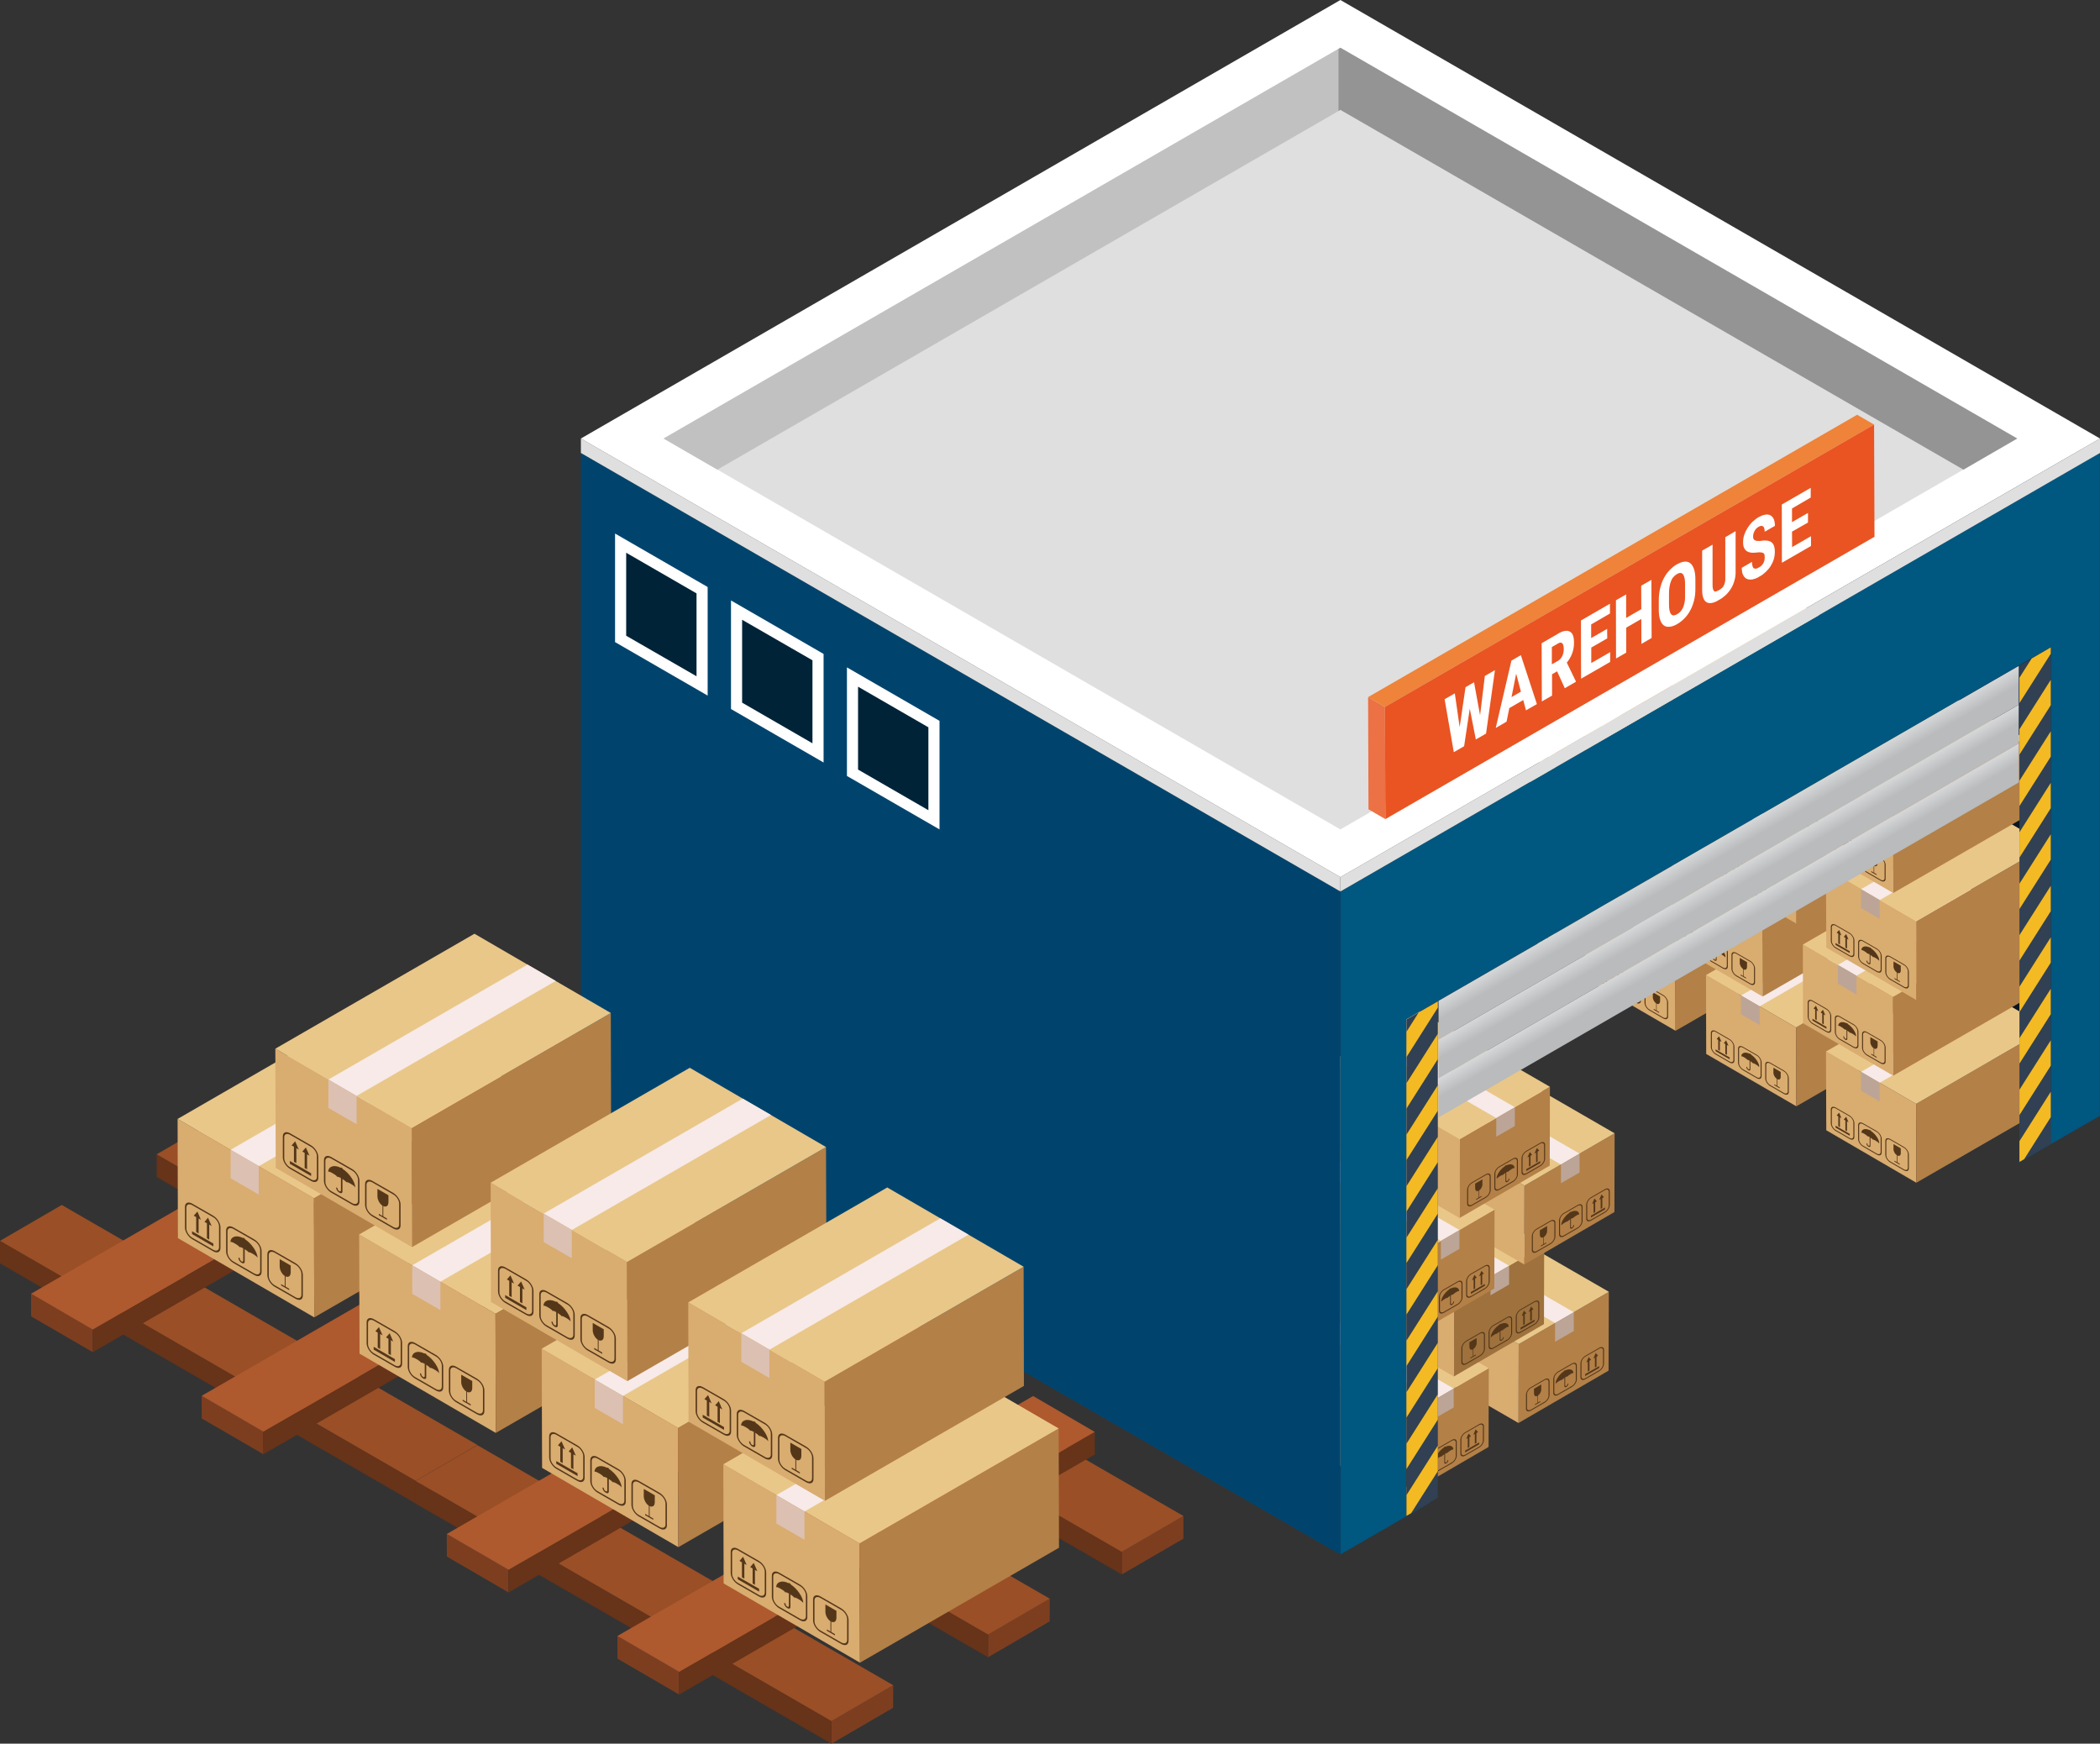 <?xml version="1.0" encoding="UTF-8"?>
<svg id="uuid-3efab15e-e50c-4506-bf88-5f678d74d5f4" data-name="レイヤー 2" xmlns="http://www.w3.org/2000/svg" xmlns:xlink="http://www.w3.org/1999/xlink" viewBox="0 0 207.76 172.49">
  <rect x="0" y="0" width="207.76" height="172.49" fill="#333333" stroke="none"/>
  <defs>
    <linearGradient id="uuid-8ee7d4bf-26fb-4f80-b47d-7ddad16753de" x1="1745.25" y1="-434.36" x2="1745.25" y2="-430.58" gradientTransform="translate(-1574.23 1524.5) rotate(-30) scale(1.15 .87) skewX(-23.41)" gradientUnits="userSpaceOnUse">
      <stop offset=".24" stop-color="#e5e6e7"/>
      <stop offset="1" stop-color="#b9bbbc"/>
    </linearGradient>
    <linearGradient id="uuid-d716822f-b4bb-4c51-bffe-db9588257eea" y1="-430.52" y2="-426.74" xlink:href="#uuid-8ee7d4bf-26fb-4f80-b47d-7ddad16753de"/>
    <linearGradient id="uuid-2c7ad504-136a-4ed0-b35e-8c969c59483d" y1="-426.68" y2="-422.9" xlink:href="#uuid-8ee7d4bf-26fb-4f80-b47d-7ddad16753de"/>
    <clipPath id="uuid-971e0435-e292-49d6-b865-136bf4751b61">
      <polygon points="142.93 75.01 142.92 69.09 179.15 48.17 179.17 54.09 142.93 75.01" fill="none" stroke-width="0"/>
    </clipPath>
  </defs>
  <g id="uuid-e3815914-d4a2-45e6-89ce-756bab099f3a" data-name="txt">
    <g>
      <g>
        <g>
          <polygon points="131.88 1.72 207.03 45.11 207.03 110.69 131.88 67.31 131.88 1.72" fill="#091623" stroke-width="0"/>
          <g>
            <g>
              <g>
                <g>
                  <g isolation="isolate">
                    <polygon points="144.96 81.44 144.98 89.23 153.9 94.41 153.88 86.62 144.96 81.44" fill="#d9ac70" stroke-width="0"/>
                    <polygon points="153.88 86.62 153.9 94.41 166.92 86.9 166.9 79.1 153.88 86.62" fill="#b38047" stroke-width="0"/>
                    <polygon points="144.96 81.44 153.88 86.62 166.9 79.1 157.98 73.92 144.96 81.44" fill="#e9c789" stroke-width="0"/>
                  </g>
                  <polygon points="161.45 75.93 163.29 77.01 150.27 84.52 148.43 83.45 161.45 75.93" fill="#f7eae8" stroke-width="0"/>
                  <polygon points="150.27 84.52 148.43 83.45 148.43 85.31 150.27 86.38 150.27 84.52" fill="#bca596" stroke-width="0"/>
                </g>
                <g>
                  <g>
                    <polygon points="145.91 88.78 145.91 88.96 147.3 89.77 147.3 89.59 145.91 88.78" fill="#543719" stroke-width="0"/>
                    <polygon points="146.18 88.83 146.33 88.92 146.33 87.94 146.49 88.03 146.25 87.49 146.02 87.76 146.18 87.85 146.18 88.83" fill="#543719" stroke-width="0"/>
                    <polygon points="146.87 89.24 147.03 89.33 147.03 88.34 147.19 88.44 146.95 87.89 146.72 88.16 146.87 88.25 146.87 89.24" fill="#543719" stroke-width="0"/>
                  </g>
                  <path d="m147.29,90.09l-1.37-.79c-.26-.15-.48-.49-.48-.75v-1.37c0-.26.21-.35.48-.2l1.37.79c.26.15.48.49.48.75v1.37c0,.26-.21.35-.48.2Zm-1.37-3.02c-.21-.12-.38-.05-.38.16v1.37c0,.21.17.48.38.6l1.37.79c.21.12.38.05.38-.16v-1.37c0-.21-.17-.48-.38-.6l-1.37-.79Z" fill="#543719" stroke-width="0"/>
                </g>
                <g>
                  <path d="m150.18,90.51s0,0,0-.01c0-.03-.12-.13-.29-.23-.17-.1-.29-.13-.29-.1,0,0,0,0,0,0,0,0,0,0,0-.01,0-.03-.1-.11-.24-.2v.84c-.02.09-.1.11-.2.05-.11-.06-.2-.2-.2-.31,0-.03.02-.04.05-.02.03.01.05.05.05.07,0,.05.05.13.11.16.12.07.11-.08.11-.08v-.77c-.14-.08-.24-.1-.24-.08,0,0,0,0,0,0,0,0,0,0,0-.01,0-.03-.12-.13-.29-.23-.17-.1-.29-.13-.29-.1,0,0,0,0,0,0,0,0,0,0,0-.01.01-.34.38-.47.82-.25h0s.03-.03.06,0c.04.02.07.06.07.08h0c.44.29.81.84.82,1.2,0,0,0,0,0,0Z" fill="#543719" stroke-width="0"/>
                  <path d="m149.98,91.64l-1.37-.79c-.26-.15-.48-.49-.48-.75v-1.37c0-.26.21-.35.48-.2l1.37.79c.26.15.48.49.48.75v1.37c0,.26-.21.35-.48.2Zm-1.37-3.02c-.21-.12-.38-.05-.38.16v1.37c0,.21.17.48.38.6l1.37.79c.21.12.38.05.38-.16v-1.37c0-.21-.17-.48-.38-.6l-1.37-.79Z" fill="#543719" stroke-width="0"/>
                </g>
                <g>
                  <path d="m152.35,91.51c0,.21-.15.31-.33.22v.68l.24.14v.09l-.53-.31v-.09l.24.14v-.67c-.18-.12-.33-.38-.33-.6v-.5l.72.42v.5Z" fill="#543719" stroke-width="0"/>
                  <path d="m152.67,93.19l-1.37-.79c-.26-.15-.48-.49-.48-.75v-1.37c0-.26.21-.35.48-.2l1.37.79c.26.15.48.49.48.75v1.37c0,.26-.21.35-.48.2Zm-1.37-3.02c-.21-.12-.38-.05-.38.16v1.37c0,.21.17.48.38.6l1.37.79c.21.12.38.05.38-.16v-1.37c0-.21-.17-.48-.38-.6l-1.37-.79Z" fill="#543719" stroke-width="0"/>
                </g>
              </g>
              <g>
                <g>
                  <g isolation="isolate">
                    <polygon points="156.84 88.99 156.86 96.79 165.77 101.97 165.75 94.17 156.84 88.99" fill="#d9ac70" stroke-width="0"/>
                    <polygon points="165.75 94.17 165.77 101.97 178.8 94.45 178.77 86.66 165.75 94.17" fill="#b38047" stroke-width="0"/>
                    <polygon points="156.84 88.99 165.75 94.17 178.77 86.66 169.86 81.47 156.84 88.99" fill="#e9c789" stroke-width="0"/>
                  </g>
                  <polygon points="173.33 83.49 175.17 84.56 162.15 92.08 160.3 91.01 173.33 83.49" fill="#f7eae8" stroke-width="0"/>
                  <polygon points="162.15 92.08 160.3 91.01 160.3 92.87 162.15 93.93 162.15 92.08" fill="#bca596" stroke-width="0"/>
                </g>
                <g>
                  <g>
                    <polygon points="157.78 96.34 157.78 96.52 159.18 97.33 159.18 97.14 157.78 96.34" fill="#543719" stroke-width="0"/>
                    <polygon points="158.05 96.39 158.21 96.48 158.21 95.5 158.37 95.59 158.13 95.05 157.9 95.32 158.05 95.41 158.05 96.39" fill="#543719" stroke-width="0"/>
                    <polygon points="158.75 96.79 158.91 96.88 158.91 95.9 159.06 95.99 158.83 95.45 158.6 95.72 158.75 95.81 158.75 96.79" fill="#543719" stroke-width="0"/>
                  </g>
                  <path d="m159.16,97.64l-1.37-.79c-.26-.15-.48-.49-.48-.75v-1.37c0-.26.21-.35.48-.2l1.37.79c.26.15.48.49.48.75v1.37c0,.26-.21.35-.48.2Zm-1.37-3.02c-.21-.12-.38-.05-.38.16v1.37c0,.21.17.48.38.6l1.37.79c.21.12.38.05.38-.16v-1.37c0-.21-.17-.48-.38-.6l-1.37-.79Z" fill="#543719" stroke-width="0"/>
                </g>
                <g>
                  <path d="m162.05,98.07s0,0,0-.01c0-.03-.12-.13-.29-.23-.17-.1-.29-.13-.29-.1,0,0,0,0,0,0,0,0,0,0,0-.01,0-.03-.1-.11-.24-.2v.84c-.02.09-.1.11-.2.05-.11-.06-.2-.2-.2-.31,0-.03.02-.04.05-.02.03.01.05.05.05.08,0,.05.05.13.11.16.12.07.11-.08.11-.08v-.77c-.14-.08-.24-.1-.24-.08,0,0,0,0,0,0,0,0,0,0,0-.01,0-.03-.12-.13-.29-.23-.17-.1-.29-.13-.29-.1,0,0,0,0,0,0,0,0,0,0,0-.01.01-.34.38-.47.82-.25h0s.03-.03.07,0c.04.02.07.06.07.08h0c.44.29.81.84.82,1.2,0,0,0,0,0,0Z" fill="#543719" stroke-width="0"/>
                  <path d="m161.86,99.2l-1.37-.79c-.26-.15-.48-.49-.48-.75v-1.37c0-.26.21-.35.48-.2l1.37.79c.26.15.48.49.48.75v1.37c0,.26-.21.35-.48.2Zm-1.37-3.02c-.21-.12-.38-.05-.38.16v1.37c0,.21.17.48.38.6l1.37.79c.21.12.38.05.38-.16v-1.37c0-.21-.17-.48-.38-.6l-1.37-.79Z" fill="#543719" stroke-width="0"/>
                </g>
                <g>
                  <path d="m164.23,99.07c0,.21-.15.31-.33.22v.68l.24.14v.09l-.53-.31v-.09l.24.14v-.68c-.18-.12-.33-.38-.33-.6v-.5l.72.42v.5Z" fill="#543719" stroke-width="0"/>
                  <path d="m164.55,100.75l-1.37-.79c-.26-.15-.48-.49-.48-.75v-1.37c0-.26.21-.35.48-.2l1.37.79c.26.15.48.49.48.75v1.37c0,.26-.21.35-.48.2Zm-1.37-3.02c-.21-.12-.38-.05-.38.16v1.37c0,.21.17.48.38.6l1.37.79c.21.12.38.05.38-.16v-1.37c0-.21-.17-.48-.38-.6l-1.37-.79Z" fill="#543719" stroke-width="0"/>
                </g>
              </g>
              <g>
                <g>
                  <g isolation="isolate">
                    <polygon points="168.78 96.46 168.8 104.26 177.72 109.44 177.69 101.64 168.78 96.46" fill="#d9ac70" stroke-width="0"/>
                    <polygon points="177.69 101.64 177.72 109.44 190.74 101.92 190.72 94.12 177.69 101.64" fill="#b38047" stroke-width="0"/>
                    <polygon points="168.78 96.46 177.69 101.64 190.72 94.12 181.8 88.94 168.78 96.46" fill="#e9c789" stroke-width="0"/>
                  </g>
                  <polygon points="185.27 90.96 187.11 92.03 174.09 99.55 172.25 98.48 185.27 90.96" fill="#f7eae8" stroke-width="0"/>
                  <polygon points="174.09 99.55 172.25 98.48 172.25 100.34 174.09 101.4 174.09 99.55" fill="#bca596" stroke-width="0"/>
                </g>
                <g>
                  <g>
                    <polygon points="169.73 103.81 169.73 103.99 171.12 104.79 171.12 104.61 169.73 103.81" fill="#543719" stroke-width="0"/>
                    <polygon points="169.99 103.86 170.15 103.95 170.15 102.97 170.31 103.06 170.07 102.51 169.84 102.78 169.99 102.88 169.99 103.86" fill="#543719" stroke-width="0"/>
                    <polygon points="170.69 104.26 170.85 104.35 170.85 103.37 171.01 103.46 170.77 102.92 170.54 103.19 170.69 103.28 170.69 104.26" fill="#543719" stroke-width="0"/>
                  </g>
                  <path d="m171.11,105.11l-1.37-.79c-.26-.15-.48-.49-.48-.75v-1.37c0-.26.21-.35.48-.2l1.37.79c.26.15.48.49.48.75v1.37c0,.26-.21.35-.48.2Zm-1.37-3.02c-.21-.12-.38-.05-.38.16v1.37c0,.21.17.48.38.6l1.37.79c.21.12.38.05.38-.16v-1.37c0-.21-.17-.48-.38-.6l-1.37-.79Z" fill="#543719" stroke-width="0"/>
                </g>
                <g>
                  <path d="m173.99,105.53s0,0,0-.01c0-.03-.12-.13-.29-.23-.17-.1-.29-.13-.29-.1,0,0,0,0,0,0,0,0,0,0,0-.01,0-.03-.1-.11-.24-.2v.84c-.02.09-.1.11-.2.05-.11-.06-.2-.2-.2-.31,0-.03.02-.04.05-.02.03.01.05.05.05.07,0,.05.05.13.11.16.12.07.11-.08.11-.08v-.77c-.14-.08-.24-.1-.24-.08,0,0,0,0,0,0,0,0,0,0,0-.01,0-.03-.12-.13-.29-.23-.17-.1-.29-.13-.29-.1,0,0,0,0,0,0,0,0,0,0,0-.01.01-.34.38-.47.82-.25h0s.03-.03.07,0c.04.02.07.06.07.08h0c.44.29.81.84.82,1.2,0,0,0,0,0,0Z" fill="#543719" stroke-width="0"/>
                  <path d="m173.8,106.66l-1.37-.79c-.26-.15-.48-.49-.48-.75v-1.37c0-.26.21-.35.48-.2l1.37.79c.26.15.48.49.48.75v1.37c0,.26-.21.35-.48.2Zm-1.37-3.02c-.21-.12-.38-.05-.38.16v1.37c0,.21.17.48.38.6l1.37.79c.21.12.38.05.38-.16v-1.37c0-.21-.17-.48-.38-.6l-1.37-.79Z" fill="#543719" stroke-width="0"/>
                </g>
                <g>
                  <path d="m176.17,106.54c0,.21-.15.31-.33.22v.67l.23.14v.09l-.53-.31v-.09l.24.14v-.68c-.18-.12-.33-.38-.33-.6v-.5l.72.42v.5Z" fill="#543719" stroke-width="0"/>
                  <path d="m176.49,108.22l-1.37-.79c-.26-.15-.48-.49-.48-.75v-1.37c0-.26.21-.35.48-.2l1.37.79c.26.15.48.49.48.75v1.37c0,.26-.21.35-.48.2Zm-1.37-3.02c-.21-.12-.38-.05-.38.16v1.37c0,.21.17.48.38.6l1.37.79c.21.12.38.05.38-.16v-1.37c0-.21-.17-.48-.38-.6l-1.37-.79Z" fill="#543719" stroke-width="0"/>
                </g>
              </g>
              <g>
                <g>
                  <g isolation="isolate">
                    <polygon points="180.65 104.02 180.68 111.81 189.59 117 189.57 109.2 180.65 104.02" fill="#d9ac70" stroke-width="0"/>
                    <polygon points="189.57 109.2 189.59 117 202.61 109.48 202.59 101.68 189.57 109.2" fill="#b38047" stroke-width="0"/>
                    <polygon points="180.65 104.02 189.57 109.2 202.59 101.68 193.68 96.5 180.65 104.02" fill="#e9c789" stroke-width="0"/>
                  </g>
                  <polygon points="197.14 98.52 198.99 99.59 185.97 107.11 184.12 106.03 197.14 98.52" fill="#f7eae8" stroke-width="0"/>
                  <polygon points="185.96 107.11 184.12 106.03 184.12 107.9 185.96 108.96 185.96 107.11" fill="#bca596" stroke-width="0"/>
                </g>
                <g>
                  <g>
                    <polygon points="181.6 111.36 181.6 111.55 183 112.35 183 112.17 181.6 111.36" fill="#543719" stroke-width="0"/>
                    <polygon points="181.87 111.41 182.03 111.5 182.03 110.52 182.18 110.61 181.95 110.07 181.71 110.34 181.87 110.43 181.87 111.41" fill="#543719" stroke-width="0"/>
                    <polygon points="182.57 111.82 182.73 111.91 182.73 110.93 182.88 111.02 182.65 110.47 182.41 110.75 182.57 110.84 182.57 111.82" fill="#543719" stroke-width="0"/>
                  </g>
                  <path d="m182.98,112.67l-1.37-.79c-.26-.15-.48-.49-.48-.75v-1.37c0-.26.21-.35.48-.2l1.37.79c.26.15.48.49.48.75v1.37c0,.26-.21.35-.48.2Zm-1.37-3.02c-.21-.12-.38-.05-.38.16v1.37c0,.21.17.48.38.6l1.37.79c.21.12.38.05.38-.16v-1.37c0-.21-.17-.48-.38-.6l-1.37-.79Z" fill="#543719" stroke-width="0"/>
                </g>
                <g>
                  <path d="m185.87,113.09s0,0,0-.01c0-.03-.12-.13-.29-.23-.17-.1-.29-.13-.29-.1,0,0,0,0,0,0,0,0,0,0,0-.01,0-.03-.1-.11-.24-.2v.84c-.02.09-.1.11-.2.05-.11-.06-.2-.2-.2-.31,0-.03.02-.04.05-.02s.05.05.05.07c0,.05.05.13.11.16.12.07.11-.08.11-.08v-.77c-.14-.08-.24-.1-.24-.08,0,0,0,0,0,0,0,0,0,0,0-.01,0-.03-.12-.13-.29-.23-.17-.1-.29-.13-.29-.1,0,0,0,0,0,0,0,0,0,0,0-.01.01-.34.38-.47.82-.25h0s.03-.03.06,0c.04.02.07.06.07.08h0c.44.29.81.84.82,1.2,0,0,0,0,0,0Z" fill="#543719" stroke-width="0"/>
                  <path d="m185.68,114.22l-1.37-.79c-.26-.15-.48-.49-.48-.75v-1.37c0-.26.21-.35.48-.2l1.37.79c.26.15.48.49.48.75v1.37c0,.26-.21.35-.48.2Zm-1.37-3.02c-.21-.12-.38-.05-.38.16v1.37c0,.21.17.48.38.6l1.37.79c.21.12.38.05.38-.16v-1.37c0-.21-.17-.48-.38-.6l-1.37-.79Z" fill="#543719" stroke-width="0"/>
                </g>
                <g>
                  <path d="m188.05,114.09c0,.21-.15.31-.33.22v.68l.23.14v.09l-.53-.31v-.09l.24.14v-.68c-.18-.12-.33-.38-.33-.6v-.5l.72.42v.5Z" fill="#543719" stroke-width="0"/>
                  <path d="m188.37,115.78l-1.37-.79c-.26-.15-.48-.49-.48-.75v-1.37c0-.26.21-.35.48-.2l1.37.79c.26.15.48.49.48.75v1.37c0,.26-.21.35-.48.2Zm-1.37-3.02c-.21-.12-.38-.05-.38.16v1.37c0,.21.17.48.38.6l1.37.79c.21.12.38.05.38-.16v-1.37c0-.21-.17-.48-.38-.6l-1.37-.79Z" fill="#543719" stroke-width="0"/>
                </g>
              </g>
              <g>
                <g>
                  <g isolation="isolate">
                    <polygon points="151.35 76.84 151.38 84.64 160.29 89.82 160.27 82.02 151.35 76.84" fill="#d9ac70" stroke-width="0"/>
                    <polygon points="160.27 82.02 160.29 89.82 173.32 82.3 173.29 74.5 160.27 82.02" fill="#b38047" stroke-width="0"/>
                    <polygon points="151.35 76.84 160.27 82.02 173.29 74.5 164.38 69.32 151.35 76.84" fill="#e9c789" stroke-width="0"/>
                  </g>
                  <polygon points="167.85 71.34 169.69 72.41 156.67 79.93 154.82 78.85 167.85 71.34" fill="#f7eae8" stroke-width="0"/>
                  <polygon points="156.67 79.93 154.82 78.85 154.82 80.72 156.67 81.78 156.67 79.93" fill="#bca596" stroke-width="0"/>
                </g>
                <g>
                  <g>
                    <polygon points="152.3 84.18 152.3 84.37 153.7 85.17 153.7 84.99 152.3 84.18" fill="#543719" stroke-width="0"/>
                    <polygon points="152.57 84.23 152.73 84.33 152.73 83.34 152.89 83.43 152.65 82.89 152.42 83.16 152.57 83.25 152.57 84.23" fill="#543719" stroke-width="0"/>
                    <polygon points="153.27 84.64 153.43 84.73 153.43 83.75 153.58 83.84 153.35 83.3 153.11 83.57 153.27 83.66 153.27 84.64" fill="#543719" stroke-width="0"/>
                  </g>
                  <path d="m153.68,85.49l-1.37-.79c-.26-.15-.48-.49-.48-.75v-1.37c0-.26.21-.35.48-.2l1.37.79c.26.15.48.49.48.75v1.37c0,.26-.21.35-.48.2Zm-1.37-3.02c-.21-.12-.38-.05-.38.16v1.37c0,.21.17.48.38.6l1.37.79c.21.12.38.05.38-.16v-1.37c0-.21-.17-.48-.38-.6l-1.37-.79Z" fill="#543719" stroke-width="0"/>
                </g>
                <g>
                  <path d="m156.57,85.91s0,0,0-.01c0-.03-.12-.13-.29-.23-.17-.1-.29-.13-.29-.1,0,0,0,0,0,0,0,0,0,0,0-.01,0-.03-.1-.11-.24-.2v.84c-.02.09-.1.11-.2.05-.11-.06-.2-.2-.2-.31,0-.03.02-.04.05-.02.03.01.05.05.05.07,0,.05.05.13.11.16.12.07.11-.08.11-.08v-.77c-.14-.08-.24-.1-.24-.08,0,0,0,0,0,0,0,0,0,0,0-.01,0-.03-.12-.13-.29-.23-.17-.1-.29-.13-.29-.1,0,0,0,0,0,0,0,0,0,0,0-.01.01-.34.38-.47.82-.25h0s.03-.03.07,0c.04.02.07.06.07.08h0c.44.29.81.84.82,1.2,0,0,0,0,0,0Z" fill="#543719" stroke-width="0"/>
                  <path d="m156.38,87.04l-1.37-.79c-.26-.15-.48-.49-.48-.75v-1.37c0-.26.21-.35.48-.2l1.37.79c.26.15.48.49.48.75v1.37c0,.26-.21.35-.48.2Zm-1.37-3.02c-.21-.12-.38-.05-.38.16v1.37c0,.21.17.48.38.6l1.37.79c.21.12.38.05.38-.16v-1.37c0-.21-.17-.48-.38-.6l-1.37-.79Z" fill="#543719" stroke-width="0"/>
                </g>
                <g>
                  <path d="m158.75,86.91c0,.21-.15.31-.33.22v.67l.24.14v.09l-.53-.31v-.09l.24.14v-.67c-.18-.12-.33-.38-.33-.6v-.5l.72.42v.5Z" fill="#543719" stroke-width="0"/>
                  <path d="m159.07,88.6l-1.37-.79c-.26-.15-.48-.49-.48-.75v-1.37c0-.26.21-.35.48-.2l1.37.79c.26.15.48.49.48.75v1.37c0,.26-.21.35-.48.2Zm-1.37-3.02c-.21-.12-.38-.05-.38.16v1.37c0,.21.17.48.38.6l1.37.79c.21.12.38.05.38-.16v-1.37c0-.21-.17-.48-.38-.6l-1.37-.79Z" fill="#543719" stroke-width="0"/>
                </g>
              </g>
              <g>
                <g>
                  <g isolation="isolate">
                    <polygon points="165.44 85.61 165.46 93.4 174.38 98.58 174.35 90.79 165.44 85.61" fill="#d9ac70" stroke-width="0"/>
                    <polygon points="174.35 90.79 174.38 98.58 187.4 91.07 187.38 83.27 174.35 90.79" fill="#b38047" stroke-width="0"/>
                    <polygon points="165.44 85.61 174.35 90.79 187.38 83.27 178.46 78.09 165.44 85.61" fill="#e9c789" stroke-width="0"/>
                  </g>
                  <polygon points="181.93 80.1 183.77 81.18 170.75 88.69 168.91 87.62 181.93 80.1" fill="#f7eae8" stroke-width="0"/>
                  <polygon points="170.75 88.69 168.91 87.62 168.91 89.48 170.75 90.55 170.75 88.69" fill="#bca596" stroke-width="0"/>
                </g>
                <g>
                  <g>
                    <polygon points="166.38 92.95 166.38 93.13 167.78 93.94 167.78 93.76 166.38 92.95" fill="#543719" stroke-width="0"/>
                    <polygon points="166.65 93 166.81 93.09 166.81 92.11 166.97 92.2 166.73 91.66 166.5 91.93 166.65 92.02 166.65 93" fill="#543719" stroke-width="0"/>
                    <polygon points="167.35 93.41 167.51 93.5 167.51 92.52 167.67 92.61 167.43 92.06 167.2 92.33 167.35 92.42 167.35 93.41" fill="#543719" stroke-width="0"/>
                  </g>
                  <path d="m167.77,94.26l-1.37-.79c-.26-.15-.48-.49-.48-.75v-1.37c0-.26.21-.35.48-.2l1.37.79c.26.15.48.49.48.75v1.37c0,.26-.21.35-.48.2Zm-1.37-3.02c-.21-.12-.38-.05-.38.16v1.37c0,.21.17.48.38.6l1.37.79c.21.12.38.05.38-.16v-1.37c0-.21-.17-.48-.38-.6l-1.37-.79Z" fill="#543719" stroke-width="0"/>
                </g>
                <g>
                  <path d="m170.65,94.68s0,0,0-.01c0-.03-.12-.13-.29-.23-.17-.1-.29-.13-.29-.1,0,0,0,0,0,0,0,0,0,0,0-.01,0-.03-.1-.11-.24-.2v.84c-.02.09-.1.11-.2.05-.11-.06-.2-.2-.2-.31,0-.03.02-.04.05-.02.03.01.05.05.05.08,0,.05.05.13.11.16.12.07.11-.08.11-.08v-.77c-.14-.08-.24-.1-.24-.08,0,0,0,0,0,0,0,0,0,0,0-.01,0-.03-.12-.13-.29-.23-.17-.1-.29-.13-.29-.1,0,0,0,0,0,0,0,0,0,0,0-.01.01-.34.38-.47.82-.25h0s.03-.03.07,0c.04.02.07.06.07.08h0c.44.29.81.84.82,1.2,0,0,0,0,0,0Z" fill="#543719" stroke-width="0"/>
                  <path d="m170.46,95.81l-1.37-.79c-.26-.15-.48-.49-.48-.75v-1.37c0-.26.21-.35.48-.2l1.37.79c.26.15.48.49.48.75v1.37c0,.26-.21.35-.48.2Zm-1.37-3.02c-.21-.12-.38-.05-.38.16v1.37c0,.21.17.48.38.6l1.37.79c.21.12.38.05.38-.16v-1.37c0-.21-.17-.48-.38-.6l-1.37-.79Z" fill="#543719" stroke-width="0"/>
                </g>
                <g>
                  <path d="m172.83,95.68c0,.21-.15.31-.33.22v.67l.24.14v.09l-.53-.31v-.09l.24.14v-.68c-.18-.12-.33-.38-.33-.6v-.5l.72.42v.5Z" fill="#543719" stroke-width="0"/>
                  <path d="m173.15,97.37l-1.37-.79c-.26-.15-.48-.49-.48-.75v-1.37c0-.26.21-.35.48-.2l1.37.79c.26.15.48.49.48.75v1.37c0,.26-.21.35-.48.2Zm-1.37-3.02c-.21-.12-.38-.05-.38.16v1.37c0,.21.17.48.38.6l1.37.79c.21.12.38.05.38-.16v-1.37c0-.21-.17-.48-.38-.6l-1.37-.79Z" fill="#543719" stroke-width="0"/>
                </g>
              </g>
              <g>
                <g>
                  <g isolation="isolate">
                    <polygon points="178.36 93.44 178.38 101.23 187.3 106.41 187.28 98.62 178.36 93.44" fill="#d9ac70" stroke-width="0"/>
                    <polygon points="187.28 98.62 187.3 106.41 200.32 98.9 200.3 91.1 187.28 98.62" fill="#b38047" stroke-width="0"/>
                    <polygon points="178.36 93.44 187.28 98.62 200.3 91.1 191.38 85.92 178.36 93.44" fill="#e9c789" stroke-width="0"/>
                  </g>
                  <polygon points="194.85 87.93 196.7 89.01 183.67 96.52 181.83 95.45 194.85 87.93" fill="#f7eae8" stroke-width="0"/>
                  <polygon points="183.67 96.52 181.83 95.45 181.83 97.31 183.67 98.38 183.67 96.52" fill="#bca596" stroke-width="0"/>
                </g>
                <g>
                  <g>
                    <polygon points="179.31 100.78 179.31 100.96 180.7 101.77 180.7 101.59 179.31 100.78" fill="#543719" stroke-width="0"/>
                    <polygon points="179.58 100.83 179.73 100.92 179.73 99.94 179.89 100.03 179.66 99.49 179.42 99.76 179.58 99.85 179.58 100.83" fill="#543719" stroke-width="0"/>
                    <polygon points="180.28 101.24 180.43 101.33 180.43 100.35 180.59 100.44 180.35 99.89 180.12 100.16 180.28 100.25 180.28 101.24" fill="#543719" stroke-width="0"/>
                  </g>
                  <path d="m180.69,102.09l-1.37-.79c-.26-.15-.48-.49-.48-.75v-1.37c0-.26.21-.35.48-.2l1.37.79c.26.15.48.49.48.75v1.37c0,.26-.21.35-.48.2Zm-1.37-3.02c-.21-.12-.38-.05-.38.16v1.37c0,.21.17.48.38.6l1.37.79c.21.12.38.05.38-.16v-1.37c0-.21-.17-.48-.38-.6l-1.37-.79Z" fill="#543719" stroke-width="0"/>
                </g>
                <g>
                  <path d="m183.58,102.51s0,0,0-.01c0-.03-.12-.13-.29-.23-.17-.1-.29-.13-.29-.1,0,0,0,0,0,0,0,0,0,0,0-.01,0-.03-.1-.11-.24-.2v.84c-.02.09-.1.11-.2.05-.11-.06-.2-.2-.2-.31,0-.03.02-.04.05-.02.02.01.05.05.05.07,0,.05.05.13.11.16.12.07.11-.08.11-.08v-.77c-.14-.08-.24-.1-.24-.08,0,0,0,0,0,0,0,0,0,0,0-.01,0-.03-.12-.13-.29-.23-.17-.1-.29-.13-.29-.1,0,0,0,0,0,0,0,0,0,0,0-.01.01-.34.38-.47.82-.25h0s.03-.03.06,0c.04.02.07.06.07.08h0c.44.29.81.84.82,1.2,0,0,0,0,0,0Z" fill="#543719" stroke-width="0"/>
                  <path d="m183.38,103.64l-1.37-.79c-.26-.15-.48-.49-.48-.75v-1.37c0-.26.21-.35.48-.2l1.37.79c.26.15.48.49.48.75v1.37c0,.26-.21.35-.48.2Zm-1.37-3.02c-.21-.12-.38-.05-.38.16v1.37c0,.21.17.48.38.6l1.37.79c.21.12.38.05.38-.16v-1.37c0-.21-.17-.48-.38-.6l-1.37-.79Z" fill="#543719" stroke-width="0"/>
                </g>
                <g>
                  <path d="m185.75,103.51c0,.21-.15.3-.33.22v.68l.24.14v.09l-.53-.31v-.09l.24.14v-.68c-.18-.12-.33-.38-.33-.6v-.5l.72.42v.5Z" fill="#543719" stroke-width="0"/>
                  <path d="m186.07,105.2l-1.37-.79c-.26-.15-.48-.49-.48-.75v-1.37c0-.26.21-.35.48-.2l1.37.79c.26.15.48.49.48.75v1.37c0,.26-.21.35-.48.2Zm-1.37-3.02c-.21-.12-.38-.05-.38.16v1.37c0,.21.17.48.38.6l1.37.79c.21.12.38.05.38-.16v-1.37c0-.21-.17-.48-.38-.6l-1.37-.79Z" fill="#543719" stroke-width="0"/>
                </g>
              </g>
            </g>
            <g>
              <g>
                <g>
                  <g isolation="isolate">
                    <polygon points="144.96 63.37 144.98 71.16 153.9 76.34 153.88 68.55 144.96 63.37" fill="#d9ac70" stroke-width="0"/>
                    <polygon points="153.88 68.55 153.9 76.34 166.92 68.83 166.9 61.03 153.88 68.55" fill="#b38047" stroke-width="0"/>
                    <polygon points="144.96 63.37 153.88 68.55 166.9 61.03 157.98 55.85 144.96 63.37" fill="#e9c789" stroke-width="0"/>
                  </g>
                  <polygon points="161.45 57.86 163.29 58.94 150.27 66.45 148.43 65.38 161.45 57.86" fill="#f7eae8" stroke-width="0"/>
                  <polygon points="150.27 66.45 148.43 65.38 148.43 67.24 150.27 68.31 150.27 66.45" fill="#bca596" stroke-width="0"/>
                </g>
                <g>
                  <g>
                    <polygon points="145.91 70.71 145.91 70.89 147.3 71.7 147.3 71.52 145.91 70.71" fill="#543719" stroke-width="0"/>
                    <polygon points="146.18 70.76 146.33 70.85 146.33 69.87 146.49 69.96 146.25 69.42 146.02 69.69 146.18 69.78 146.18 70.76" fill="#543719" stroke-width="0"/>
                    <polygon points="146.87 71.16 147.03 71.26 147.03 70.27 147.19 70.36 146.95 69.82 146.72 70.09 146.87 70.18 146.87 71.16" fill="#543719" stroke-width="0"/>
                  </g>
                  <path d="m147.29,72.02l-1.37-.79c-.26-.15-.48-.49-.48-.75v-1.37c0-.26.21-.35.48-.2l1.37.79c.26.15.48.49.48.75v1.37c0,.26-.21.35-.48.2Zm-1.37-3.02c-.21-.12-.38-.05-.38.16v1.37c0,.21.17.48.38.6l1.37.79c.21.12.38.05.38-.16v-1.37c0-.21-.17-.48-.38-.6l-1.37-.79Z" fill="#543719" stroke-width="0"/>
                </g>
                <g>
                  <path d="m150.18,72.44s0,0,0-.01c0-.03-.12-.13-.29-.23-.17-.1-.29-.13-.29-.1,0,0,0,0,0,0,0,0,0,0,0-.01,0-.03-.1-.11-.24-.2v.84c-.02.09-.1.11-.2.05-.11-.06-.2-.2-.2-.31,0-.03.02-.04.05-.02.03.01.05.05.05.07,0,.05.05.13.11.16.12.07.11-.08.11-.08v-.77c-.14-.08-.24-.1-.24-.08,0,0,0,0,0,0,0,0,0,0,0-.01,0-.03-.12-.13-.29-.23-.17-.1-.29-.13-.29-.1,0,0,0,0,0,0,0,0,0,0,0-.01.01-.34.38-.47.82-.25h0s.03-.03.06,0c.04.02.07.06.07.08h0c.44.29.81.84.82,1.2,0,0,0,0,0,0Z" fill="#543719" stroke-width="0"/>
                  <path d="m149.98,73.57l-1.37-.79c-.26-.15-.48-.49-.48-.75v-1.37c0-.26.21-.35.48-.2l1.37.79c.26.15.48.49.48.75v1.37c0,.26-.21.35-.48.2Zm-1.37-3.02c-.21-.12-.38-.05-.38.16v1.37c0,.21.17.48.38.6l1.37.79c.21.12.38.05.38-.16v-1.37c0-.21-.17-.48-.38-.6l-1.37-.79Z" fill="#543719" stroke-width="0"/>
                </g>
                <g>
                  <path d="m152.35,73.44c0,.21-.15.31-.33.22v.68l.24.14v.09l-.53-.31v-.09l.24.14v-.67c-.18-.12-.33-.38-.33-.6v-.5l.72.42v.5Z" fill="#543719" stroke-width="0"/>
                  <path d="m152.67,75.12l-1.37-.79c-.26-.15-.48-.49-.48-.75v-1.37c0-.26.21-.35.48-.2l1.37.79c.26.15.48.49.48.75v1.37c0,.26-.21.35-.48.2Zm-1.37-3.02c-.21-.12-.38-.05-.38.16v1.37c0,.21.17.48.38.6l1.37.79c.21.12.38.05.38-.16v-1.37c0-.21-.17-.48-.38-.6l-1.37-.79Z" fill="#543719" stroke-width="0"/>
                </g>
              </g>
              <g>
                <g>
                  <g isolation="isolate">
                    <polygon points="156.84 70.92 156.86 78.72 165.77 83.9 165.75 76.1 156.84 70.92" fill="#d9ac70" stroke-width="0"/>
                    <polygon points="165.75 76.1 165.77 83.9 178.8 76.38 178.77 68.59 165.75 76.1" fill="#b38047" stroke-width="0"/>
                    <polygon points="156.84 70.92 165.75 76.1 178.77 68.59 169.86 63.4 156.84 70.92" fill="#e9c789" stroke-width="0"/>
                  </g>
                  <polygon points="173.33 65.42 175.17 66.49 162.15 74.01 160.3 72.94 173.33 65.42" fill="#f7eae8" stroke-width="0"/>
                  <polygon points="162.15 74.01 160.3 72.94 160.3 74.8 162.15 75.86 162.15 74.01" fill="#bca596" stroke-width="0"/>
                </g>
                <g>
                  <g>
                    <polygon points="157.78 78.27 157.78 78.45 159.18 79.26 159.18 79.07 157.78 78.27" fill="#543719" stroke-width="0"/>
                    <polygon points="158.05 78.32 158.21 78.41 158.21 77.43 158.37 77.52 158.13 76.98 157.9 77.25 158.05 77.34 158.05 78.32" fill="#543719" stroke-width="0"/>
                    <polygon points="158.75 78.72 158.91 78.81 158.91 77.83 159.06 77.92 158.83 77.38 158.6 77.65 158.75 77.74 158.75 78.72" fill="#543719" stroke-width="0"/>
                  </g>
                  <path d="m159.16,79.57l-1.37-.79c-.26-.15-.48-.49-.48-.75v-1.37c0-.26.21-.35.48-.2l1.37.79c.26.15.48.49.48.75v1.37c0,.26-.21.35-.48.2Zm-1.37-3.02c-.21-.12-.38-.05-.38.16v1.37c0,.21.17.48.38.6l1.37.79c.21.12.38.05.38-.16v-1.37c0-.21-.17-.48-.38-.6l-1.37-.79Z" fill="#543719" stroke-width="0"/>
                </g>
                <g>
                  <path d="m162.05,80s0,0,0-.01c0-.03-.12-.13-.29-.23-.17-.1-.29-.13-.29-.1,0,0,0,0,0,0,0,0,0,0,0-.01,0-.03-.1-.11-.24-.2v.84c-.02.09-.1.11-.2.05-.11-.06-.2-.2-.2-.31,0-.03.02-.04.05-.02.03.01.05.05.05.07,0,.05.05.13.11.16.12.07.11-.08.11-.08v-.77c-.14-.08-.24-.1-.24-.08,0,0,0,0,0,0,0,0,0,0,0-.01,0-.03-.12-.13-.29-.23-.17-.1-.29-.13-.29-.1,0,0,0,0,0,0,0,0,0,0,0-.01.01-.34.38-.47.82-.25h0s.03-.03.07,0c.04.02.07.06.07.08h0c.44.29.81.84.82,1.2,0,0,0,0,0,0Z" fill="#543719" stroke-width="0"/>
                  <path d="m161.86,81.13l-1.37-.79c-.26-.15-.48-.49-.48-.75v-1.37c0-.26.21-.35.48-.2l1.37.79c.26.15.48.49.48.75v1.37c0,.26-.21.35-.48.2Zm-1.37-3.02c-.21-.12-.38-.05-.38.16v1.37c0,.21.17.48.38.6l1.37.79c.21.12.38.05.38-.16v-1.37c0-.21-.17-.48-.38-.6l-1.37-.79Z" fill="#543719" stroke-width="0"/>
                </g>
                <g>
                  <path d="m164.23,81c0,.21-.15.31-.33.22v.68l.24.14v.09l-.53-.31v-.09l.24.14v-.68c-.18-.12-.33-.38-.33-.6v-.5l.72.42v.5Z" fill="#543719" stroke-width="0"/>
                  <path d="m164.55,82.68l-1.37-.79c-.26-.15-.48-.49-.48-.75v-1.37c0-.26.21-.35.48-.2l1.37.79c.26.15.48.49.48.75v1.37c0,.26-.21.35-.48.2Zm-1.37-3.02c-.21-.12-.38-.05-.38.16v1.37c0,.21.17.48.38.6l1.37.79c.21.12.38.05.38-.16v-1.37c0-.21-.17-.48-.38-.6l-1.37-.79Z" fill="#543719" stroke-width="0"/>
                </g>
              </g>
              <g>
                <g>
                  <g isolation="isolate">
                    <polygon points="168.78 78.39 168.8 86.19 177.72 91.37 177.69 83.57 168.78 78.39" fill="#d9ac70" stroke-width="0"/>
                    <polygon points="177.69 83.57 177.72 91.37 190.74 83.85 190.72 76.05 177.69 83.57" fill="#b38047" stroke-width="0"/>
                    <polygon points="168.78 78.39 177.69 83.57 190.72 76.05 181.8 70.87 168.78 78.39" fill="#e9c789" stroke-width="0"/>
                  </g>
                  <polygon points="185.27 72.89 187.11 73.96 174.09 81.48 172.25 80.41 185.27 72.89" fill="#f7eae8" stroke-width="0"/>
                  <polygon points="174.09 81.48 172.25 80.41 172.25 82.27 174.09 83.33 174.09 81.48" fill="#bca596" stroke-width="0"/>
                </g>
                <g>
                  <g>
                    <polygon points="169.73 85.74 169.73 85.92 171.12 86.72 171.12 86.54 169.73 85.74" fill="#543719" stroke-width="0"/>
                    <polygon points="169.99 85.79 170.15 85.88 170.15 84.9 170.31 84.99 170.07 84.44 169.84 84.71 169.99 84.8 169.99 85.79" fill="#543719" stroke-width="0"/>
                    <polygon points="170.69 86.19 170.85 86.28 170.85 85.3 171.01 85.39 170.77 84.85 170.54 85.12 170.69 85.21 170.69 86.19" fill="#543719" stroke-width="0"/>
                  </g>
                  <path d="m171.11,87.04l-1.37-.79c-.26-.15-.48-.49-.48-.75v-1.37c0-.26.21-.35.48-.2l1.37.79c.26.15.48.49.48.75v1.37c0,.26-.21.35-.48.2Zm-1.37-3.02c-.21-.12-.38-.05-.38.16v1.37c0,.21.17.48.38.6l1.37.79c.21.12.38.05.38-.16v-1.37c0-.21-.17-.48-.38-.6l-1.37-.79Z" fill="#543719" stroke-width="0"/>
                </g>
                <g>
                  <path d="m173.99,87.46s0,0,0-.01c0-.03-.12-.13-.29-.23-.17-.1-.29-.13-.29-.1,0,0,0,0,0,0,0,0,0,0,0-.01,0-.03-.1-.11-.24-.2v.84c-.02.09-.1.11-.2.05-.11-.06-.2-.2-.2-.31,0-.03.02-.04.05-.02.03.01.05.05.05.07,0,.05.05.13.11.16.12.07.11-.08.11-.08v-.77c-.14-.08-.24-.1-.24-.08,0,0,0,0,0,0,0,0,0,0,0-.01,0-.03-.12-.13-.29-.23-.17-.1-.29-.13-.29-.1,0,0,0,0,0,0,0,0,0,0,0-.01.01-.34.38-.47.82-.25h0s.03-.03.07,0c.04.02.07.06.07.08h0c.44.29.81.84.82,1.2,0,0,0,0,0,0Z" fill="#543719" stroke-width="0"/>
                  <path d="m173.8,88.59l-1.37-.79c-.26-.15-.48-.49-.48-.75v-1.37c0-.26.21-.35.48-.2l1.37.79c.26.15.48.49.48.75v1.37c0,.26-.21.35-.48.2Zm-1.37-3.02c-.21-.12-.38-.05-.38.16v1.37c0,.21.17.48.38.6l1.37.79c.21.12.38.05.38-.16v-1.37c0-.21-.17-.48-.38-.6l-1.37-.79Z" fill="#543719" stroke-width="0"/>
                </g>
                <g>
                  <path d="m176.17,88.46c0,.21-.15.3-.33.22v.67l.23.14v.09l-.53-.31v-.09l.24.14v-.68c-.18-.12-.33-.38-.33-.6v-.5l.72.42v.5Z" fill="#543719" stroke-width="0"/>
                  <path d="m176.49,90.15l-1.37-.79c-.26-.15-.48-.49-.48-.75v-1.37c0-.26.21-.35.48-.2l1.37.79c.26.15.48.49.48.75v1.37c0,.26-.21.35-.48.2Zm-1.37-3.02c-.21-.12-.38-.05-.38.16v1.37c0,.21.17.48.38.6l1.37.79c.21.12.38.05.38-.16v-1.37c0-.21-.17-.48-.38-.6l-1.37-.79Z" fill="#543719" stroke-width="0"/>
                </g>
              </g>
              <g>
                <g>
                  <g isolation="isolate">
                    <polygon points="180.65 85.95 180.68 93.74 189.59 98.93 189.57 91.13 180.65 85.95" fill="#d9ac70" stroke-width="0"/>
                    <polygon points="189.57 91.13 189.59 98.93 202.61 91.41 202.59 83.61 189.57 91.13" fill="#b38047" stroke-width="0"/>
                    <polygon points="180.65 85.95 189.57 91.13 202.59 83.61 193.68 78.43 180.65 85.95" fill="#e9c789" stroke-width="0"/>
                  </g>
                  <polygon points="197.14 80.44 198.99 81.52 185.97 89.04 184.12 87.96 197.14 80.44" fill="#f7eae8" stroke-width="0"/>
                  <polygon points="185.96 89.04 184.12 87.96 184.12 89.83 185.96 90.89 185.96 89.04" fill="#bca596" stroke-width="0"/>
                </g>
                <g>
                  <g>
                    <polygon points="181.6 93.29 181.6 93.48 183 94.28 183 94.1 181.6 93.29" fill="#543719" stroke-width="0"/>
                    <polygon points="181.87 93.34 182.03 93.43 182.03 92.45 182.18 92.54 181.95 92 181.71 92.27 181.87 92.36 181.87 93.34" fill="#543719" stroke-width="0"/>
                    <polygon points="182.57 93.75 182.73 93.84 182.73 92.86 182.88 92.95 182.65 92.4 182.41 92.68 182.57 92.77 182.57 93.75" fill="#543719" stroke-width="0"/>
                  </g>
                  <path d="m182.98,94.6l-1.37-.79c-.26-.15-.48-.49-.48-.75v-1.37c0-.26.21-.35.48-.2l1.37.79c.26.15.48.49.48.75v1.37c0,.26-.21.35-.48.2Zm-1.37-3.02c-.21-.12-.38-.05-.38.16v1.37c0,.21.17.48.38.6l1.37.79c.21.12.38.05.38-.16v-1.37c0-.21-.17-.48-.38-.6l-1.37-.79Z" fill="#543719" stroke-width="0"/>
                </g>
                <g>
                  <path d="m185.87,95.02s0,0,0-.01c0-.03-.12-.13-.29-.23-.17-.1-.29-.13-.29-.1,0,0,0,0,0,0,0,0,0,0,0-.01,0-.03-.1-.11-.24-.2v.84c-.02.09-.1.11-.2.05-.11-.06-.2-.2-.2-.31,0-.03.02-.04.05-.02.03.01.05.05.05.07,0,.05.05.13.11.16.12.07.11-.08.11-.08v-.77c-.14-.08-.24-.1-.24-.08,0,0,0,0,0,0,0,0,0,0,0-.01,0-.03-.12-.13-.29-.23-.17-.1-.29-.13-.29-.1,0,0,0,0,0,0,0,0,0,0,0-.01.01-.34.38-.47.82-.25h0s.03-.03.06,0c.04.02.07.06.07.08h0c.44.29.81.84.82,1.2,0,0,0,0,0,0Z" fill="#543719" stroke-width="0"/>
                  <path d="m185.68,96.15l-1.37-.79c-.26-.15-.48-.49-.48-.75v-1.37c0-.26.21-.35.48-.2l1.37.79c.26.15.48.49.48.75v1.37c0,.26-.21.35-.48.2Zm-1.37-3.02c-.21-.12-.38-.05-.38.16v1.37c0,.21.17.48.38.6l1.37.79c.21.12.38.05.38-.16v-1.37c0-.21-.17-.48-.38-.6l-1.37-.79Z" fill="#543719" stroke-width="0"/>
                </g>
                <g>
                  <path d="m188.05,96.02c0,.21-.15.31-.33.22v.68l.23.14v.09l-.53-.31v-.09l.24.14v-.68c-.18-.12-.33-.38-.33-.6v-.5l.72.42v.5Z" fill="#543719" stroke-width="0"/>
                  <path d="m188.37,97.71l-1.37-.79c-.26-.15-.48-.49-.48-.75v-1.37c0-.26.21-.35.48-.2l1.37.79c.26.15.48.49.48.75v1.37c0,.26-.21.35-.48.2Zm-1.37-3.02c-.21-.12-.38-.05-.38.16v1.37c0,.21.17.48.38.6l1.37.79c.21.12.38.05.38-.16v-1.37c0-.21-.17-.48-.38-.6l-1.37-.79Z" fill="#543719" stroke-width="0"/>
                </g>
              </g>
              <g>
                <g>
                  <g isolation="isolate">
                    <polygon points="151.35 58.77 151.38 66.57 160.29 71.75 160.27 63.95 151.35 58.77" fill="#d9ac70" stroke-width="0"/>
                    <polygon points="160.27 63.95 160.29 71.75 173.32 64.23 173.29 56.43 160.27 63.95" fill="#b38047" stroke-width="0"/>
                    <polygon points="151.35 58.77 160.27 63.95 173.29 56.43 164.38 51.25 151.35 58.77" fill="#e9c789" stroke-width="0"/>
                  </g>
                  <polygon points="167.85 53.27 169.69 54.34 156.67 61.86 154.82 60.78 167.85 53.27" fill="#f7eae8" stroke-width="0"/>
                  <polygon points="156.67 61.86 154.82 60.78 154.82 62.65 156.67 63.71 156.67 61.86" fill="#bca596" stroke-width="0"/>
                </g>
                <g>
                  <g>
                    <polygon points="152.3 66.11 152.3 66.3 153.7 67.1 153.7 66.92 152.3 66.11" fill="#543719" stroke-width="0"/>
                    <polygon points="152.57 66.16 152.73 66.25 152.73 65.27 152.89 65.36 152.65 64.82 152.42 65.09 152.57 65.18 152.57 66.16" fill="#543719" stroke-width="0"/>
                    <polygon points="153.27 66.57 153.43 66.66 153.43 65.68 153.58 65.77 153.35 65.23 153.11 65.5 153.27 65.59 153.27 66.57" fill="#543719" stroke-width="0"/>
                  </g>
                  <path d="m153.68,67.42l-1.37-.79c-.26-.15-.48-.49-.48-.75v-1.37c0-.26.21-.35.48-.2l1.37.79c.26.15.48.49.48.75v1.37c0,.26-.21.35-.48.2Zm-1.37-3.02c-.21-.12-.38-.05-.38.16v1.37c0,.21.17.48.38.6l1.37.79c.21.12.38.05.38-.16v-1.37c0-.21-.17-.48-.38-.6l-1.37-.79Z" fill="#543719" stroke-width="0"/>
                </g>
                <g>
                  <path d="m156.57,67.84s0,0,0-.01c0-.03-.12-.13-.29-.23-.17-.1-.29-.13-.29-.1,0,0,0,0,0,0,0,0,0,0,0-.01,0-.03-.1-.11-.24-.2v.84c-.02.09-.1.11-.2.05-.11-.06-.2-.2-.2-.31,0-.03.02-.04.05-.02.03.01.05.05.05.08,0,.05.05.13.11.16.12.07.11-.08.11-.08v-.77c-.14-.08-.24-.1-.24-.08,0,0,0,0,0,0,0,0,0,0,0-.01,0-.03-.12-.13-.29-.23-.17-.1-.29-.13-.29-.1,0,0,0,0,0,0,0,0,0,0,0-.01.01-.34.38-.47.82-.25h0s.03-.03.07,0c.04.02.07.06.07.08h0c.44.29.81.84.82,1.2,0,0,0,0,0,0Z" fill="#543719" stroke-width="0"/>
                  <path d="m156.38,68.97l-1.37-.79c-.26-.15-.48-.49-.48-.75v-1.37c0-.26.21-.35.48-.2l1.37.79c.26.15.48.49.48.75v1.37c0,.26-.21.35-.48.2Zm-1.37-3.02c-.21-.12-.38-.05-.38.16v1.37c0,.21.17.48.38.6l1.37.79c.21.12.38.05.38-.16v-1.37c0-.21-.17-.48-.38-.6l-1.37-.79Z" fill="#543719" stroke-width="0"/>
                </g>
                <g>
                  <path d="m158.75,68.84c0,.21-.15.3-.33.22v.67l.24.14v.09l-.53-.31v-.09l.24.14v-.68c-.18-.12-.33-.38-.33-.6v-.5l.72.42v.5Z" fill="#543719" stroke-width="0"/>
                  <path d="m159.07,70.53l-1.37-.79c-.26-.15-.48-.49-.48-.75v-1.37c0-.26.21-.35.48-.2l1.37.79c.26.15.48.49.48.75v1.37c0,.26-.21.35-.48.2Zm-1.37-3.02c-.21-.12-.38-.05-.38.16v1.37c0,.21.17.48.38.6l1.37.79c.21.12.38.05.38-.16v-1.37c0-.21-.17-.48-.38-.6l-1.37-.79Z" fill="#543719" stroke-width="0"/>
                </g>
              </g>
              <g>
                <g>
                  <g isolation="isolate">
                    <polygon points="165.44 67.54 165.46 75.33 174.38 80.51 174.35 72.72 165.44 67.54" fill="#d9ac70" stroke-width="0"/>
                    <polygon points="174.35 72.72 174.38 80.51 187.4 73 187.38 65.2 174.35 72.72" fill="#b38047" stroke-width="0"/>
                    <polygon points="165.44 67.54 174.35 72.72 187.38 65.2 178.46 60.02 165.44 67.54" fill="#e9c789" stroke-width="0"/>
                  </g>
                  <polygon points="181.93 62.03 183.77 63.11 170.75 70.62 168.91 69.55 181.93 62.03" fill="#f7eae8" stroke-width="0"/>
                  <polygon points="170.75 70.62 168.91 69.55 168.91 71.41 170.75 72.48 170.75 70.62" fill="#bca596" stroke-width="0"/>
                </g>
                <g>
                  <g>
                    <polygon points="166.38 74.88 166.38 75.06 167.78 75.87 167.78 75.69 166.38 74.88" fill="#543719" stroke-width="0"/>
                    <polygon points="166.65 74.93 166.81 75.02 166.81 74.04 166.97 74.13 166.73 73.59 166.5 73.86 166.65 73.95 166.65 74.93" fill="#543719" stroke-width="0"/>
                    <polygon points="167.35 75.34 167.51 75.43 167.51 74.44 167.67 74.54 167.43 73.99 167.2 74.26 167.35 74.35 167.35 75.34" fill="#543719" stroke-width="0"/>
                  </g>
                  <path d="m167.77,76.19l-1.37-.79c-.26-.15-.48-.49-.48-.75v-1.37c0-.26.21-.35.48-.2l1.37.79c.26.15.48.49.48.75v1.37c0,.26-.21.35-.48.2Zm-1.37-3.02c-.21-.12-.38-.05-.38.16v1.37c0,.21.17.48.38.6l1.37.79c.21.12.38.05.38-.16v-1.37c0-.21-.17-.48-.38-.6l-1.37-.79Z" fill="#543719" stroke-width="0"/>
                </g>
                <g>
                  <path d="m170.65,76.61s0,0,0-.01c0-.03-.12-.13-.29-.23-.17-.1-.29-.13-.29-.1,0,0,0,0,0,0,0,0,0,0,0-.01,0-.03-.1-.11-.24-.2v.84c-.02.09-.1.11-.2.05-.11-.06-.2-.2-.2-.31,0-.03.02-.04.05-.02.03.01.05.05.05.07,0,.05.05.13.11.16.12.07.11-.08.11-.08v-.77c-.14-.08-.24-.1-.24-.08,0,0,0,0,0,0,0,0,0,0,0-.01,0-.03-.12-.13-.29-.23-.17-.1-.29-.13-.29-.1,0,0,0,0,0,0,0,0,0,0,0-.01.01-.34.38-.47.82-.25h0s.03-.03.07,0c.04.02.07.06.07.08h0c.44.29.81.84.82,1.2,0,0,0,0,0,0Z" fill="#543719" stroke-width="0"/>
                  <path d="m170.46,77.74l-1.37-.79c-.26-.15-.48-.49-.48-.75v-1.37c0-.26.21-.35.48-.2l1.37.79c.26.15.48.49.48.75v1.37c0,.26-.21.35-.48.2Zm-1.37-3.02c-.21-.12-.38-.05-.38.16v1.37c0,.21.17.48.38.6l1.37.79c.21.12.38.05.38-.16v-1.37c0-.21-.17-.48-.38-.6l-1.37-.79Z" fill="#543719" stroke-width="0"/>
                </g>
                <g>
                  <path d="m172.83,77.61c0,.21-.15.31-.33.22v.67l.24.14v.09l-.53-.31v-.09l.24.14v-.68c-.18-.12-.33-.38-.33-.6v-.5l.72.42v.5Z" fill="#543719" stroke-width="0"/>
                  <path d="m173.15,79.29l-1.37-.79c-.26-.15-.48-.49-.48-.75v-1.37c0-.26.21-.35.48-.2l1.37.79c.26.15.48.49.48.75v1.37c0,.26-.21.35-.48.2Zm-1.37-3.02c-.21-.12-.38-.05-.38.16v1.37c0,.21.17.48.38.6l1.37.79c.21.12.38.05.38-.16v-1.37c0-.21-.17-.48-.38-.6l-1.37-.79Z" fill="#543719" stroke-width="0"/>
                </g>
              </g>
              <g>
                <g>
                  <g isolation="isolate">
                    <polygon points="178.36 75.37 178.38 83.16 187.3 88.34 187.28 80.55 178.36 75.37" fill="#d9ac70" stroke-width="0"/>
                    <polygon points="187.28 80.55 187.3 88.34 200.32 80.83 200.3 73.03 187.28 80.55" fill="#b38047" stroke-width="0"/>
                    <polygon points="178.36 75.37 187.28 80.55 200.3 73.03 191.38 67.85 178.36 75.37" fill="#e9c789" stroke-width="0"/>
                  </g>
                  <polygon points="194.85 69.86 196.7 70.94 183.67 78.45 181.83 77.38 194.85 69.86" fill="#f7eae8" stroke-width="0"/>
                  <polygon points="183.67 78.45 181.83 77.38 181.83 79.24 183.67 80.31 183.67 78.45" fill="#bca596" stroke-width="0"/>
                </g>
                <g>
                  <g>
                    <polygon points="179.31 82.71 179.31 82.89 180.7 83.7 180.7 83.52 179.31 82.71" fill="#543719" stroke-width="0"/>
                    <polygon points="179.58 82.76 179.73 82.85 179.73 81.87 179.89 81.96 179.66 81.42 179.42 81.69 179.58 81.78 179.58 82.76" fill="#543719" stroke-width="0"/>
                    <polygon points="180.28 83.17 180.43 83.26 180.43 82.28 180.59 82.37 180.35 81.82 180.12 82.09 180.28 82.18 180.28 83.17" fill="#543719" stroke-width="0"/>
                  </g>
                  <path d="m180.69,84.02l-1.37-.79c-.26-.15-.48-.49-.48-.75v-1.37c0-.26.21-.35.48-.2l1.37.79c.26.15.48.49.48.75v1.37c0,.26-.21.35-.48.2Zm-1.37-3.02c-.21-.12-.38-.05-.38.16v1.37c0,.21.17.48.38.6l1.37.79c.21.12.38.05.38-.16v-1.37c0-.21-.17-.48-.38-.6l-1.37-.79Z" fill="#543719" stroke-width="0"/>
                </g>
                <g>
                  <path d="m183.58,84.44s0,0,0-.01c0-.03-.12-.13-.29-.23-.17-.1-.29-.13-.29-.1,0,0,0,0,0,0,0,0,0,0,0-.01,0-.03-.1-.11-.24-.2v.84c-.02.09-.1.11-.2.05-.11-.06-.2-.2-.2-.31,0-.03.02-.04.05-.02.02.01.05.05.05.07,0,.05.05.13.11.16.12.07.11-.08.11-.08v-.77c-.14-.08-.24-.1-.24-.08,0,0,0,0,0,0,0,0,0,0,0-.01,0-.03-.12-.13-.29-.23-.17-.1-.29-.13-.29-.1,0,0,0,0,0,0,0,0,0,0,0-.01.01-.34.38-.47.82-.25h0s.03-.03.06,0c.04.02.07.06.07.08h0c.44.29.81.84.82,1.2,0,0,0,0,0,0Z" fill="#543719" stroke-width="0"/>
                  <path d="m183.38,85.57l-1.37-.79c-.26-.15-.48-.49-.48-.75v-1.37c0-.26.21-.35.48-.2l1.37.79c.26.15.48.49.48.75v1.37c0,.26-.21.35-.48.2Zm-1.37-3.02c-.21-.12-.38-.05-.38.16v1.37c0,.21.17.48.38.6l1.37.79c.21.12.38.05.38-.16v-1.37c0-.21-.17-.48-.38-.6l-1.37-.79Z" fill="#543719" stroke-width="0"/>
                </g>
                <g>
                  <path d="m185.75,85.44c0,.21-.15.31-.33.22v.68l.24.14v.09l-.53-.3v-.09l.24.14v-.67c-.18-.12-.33-.38-.33-.6v-.5l.72.42v.5Z" fill="#543719" stroke-width="0"/>
                  <path d="m186.07,87.13l-1.37-.79c-.26-.15-.48-.49-.48-.75v-1.37c0-.26.21-.35.48-.2l1.37.79c.26.15.48.49.48.75v1.37c0,.26-.21.35-.48.2Zm-1.37-3.02c-.21-.12-.38-.05-.38.16v1.37c0,.21.17.48.38.6l1.37.79c.21.12.38.05.38-.16v-1.37c0-.21-.17-.48-.38-.6l-1.37-.79Z" fill="#543719" stroke-width="0"/>
                </g>
              </g>
            </g>
          </g>
          <g>
            <g>
              <g>
                <g>
                  <g isolation="isolate">
                    <polygon points="159.17 127.79 159.14 135.59 150.23 140.77 150.25 132.97 159.17 127.79" fill="#b38047" stroke-width="0"/>
                    <polygon points="150.25 132.97 150.23 140.77 137.2 133.25 137.23 125.45 150.25 132.97" fill="#d9ac70" stroke-width="0"/>
                    <polygon points="159.17 127.79 150.25 132.97 137.23 125.45 146.14 120.27 159.17 127.79" fill="#e9c789" stroke-width="0"/>
                  </g>
                  <polygon points="142.67 122.29 140.83 123.36 153.85 130.88 155.7 129.81 142.67 122.29" fill="#f7eae8" stroke-width="0"/>
                  <polygon points="153.85 130.88 155.7 129.81 155.7 131.67 153.85 132.73 153.85 130.88" fill="#bca596" stroke-width="0"/>
                </g>
                <g>
                  <g>
                    <polygon points="158.22 135.14 158.22 135.32 156.82 136.12 156.82 135.94 158.22 135.14" fill="#543719" stroke-width="0"/>
                    <polygon points="157.95 135.19 157.79 135.28 157.79 134.3 157.64 134.39 157.87 133.84 158.1 134.12 157.95 134.21 157.95 135.19" fill="#543719" stroke-width="0"/>
                    <polygon points="157.25 135.59 157.09 135.68 157.09 134.7 156.94 134.79 157.17 134.25 157.41 134.52 157.25 134.61 157.25 135.59" fill="#543719" stroke-width="0"/>
                  </g>
                  <path d="m156.36,136.24v-1.37c0-.26.21-.6.48-.75l1.37-.79c.26-.15.48-.06.48.2v1.37c0,.26-.21.6-.48.75l-1.37.79c-.26.15-.48.06-.48-.2Zm.48-2.03c-.21.12-.38.39-.38.6v1.37c0,.21.17.28.38.16l1.37-.79c.21-.12.38-.39.38-.6v-1.37c0-.21-.17-.28-.38-.16l-1.37.79Z" fill="#543719" stroke-width="0"/>
                </g>
                <g>
                  <path d="m153.95,136.86s0,0,0-.01c0-.03.12-.13.29-.23.17-.1.29-.13.29-.1,0,0,0,0,0,0,0,0,0,0,0-.01,0-.03.1-.11.24-.2v.84c.02.09.1.11.2.05.11-.06.2-.2.2-.31,0-.03-.02-.04-.05-.02-.02.01-.05.05-.05.07,0,.05-.05.13-.11.16-.12.07-.11-.08-.11-.08v-.77c.14-.08.24-.1.24-.08,0,0,0,0,0,0,0,0,0,0,0-.01,0-.03.12-.13.29-.23.17-.1.29-.13.29-.1,0,0,0,0,0,0,0,0,0,0,0-.01-.01-.34-.38-.47-.82-.25h0s-.03-.03-.06,0c-.04.02-.07.06-.07.08h0c-.44.29-.81.84-.82,1.2,0,0,0,0,0,0Z" fill="#543719" stroke-width="0"/>
                  <path d="m153.67,137.79v-1.37c0-.26.21-.6.48-.75l1.37-.79c.26-.15.48-.06.48.2v1.37c0,.26-.21.6-.48.75l-1.37.79c-.26.15-.48.06-.48-.2Zm.48-2.03c-.21.12-.38.39-.38.6v1.37c0,.21.17.28.38.16l1.37-.79c.21-.12.38-.39.38-.6v-1.37c0-.21-.17-.28-.38-.16l-1.37.79Z" fill="#543719" stroke-width="0"/>
                </g>
                <g>
                  <path d="m151.77,137.87c0,.21.15.31.33.22v.68l-.24.14v.09l.53-.31v-.09l-.24.14v-.68c.18-.12.33-.38.33-.6v-.5l-.72.42v.5Z" fill="#543719" stroke-width="0"/>
                  <path d="m150.97,139.35v-1.37c0-.26.21-.6.48-.75l1.37-.79c.26-.15.48-.06.48.2v1.37c0,.26-.21.6-.48.75l-1.37.79c-.26.15-.48.06-.48-.2Zm.48-2.03c-.21.12-.38.39-.38.6v1.37c0,.21.17.28.38.16l1.37-.79c.21-.12.38-.39.38-.6v-1.37c0-.21-.17-.28-.38-.16l-1.37.79Z" fill="#543719" stroke-width="0"/>
                </g>
              </g>
              <g>
                <g>
                  <g isolation="isolate">
                    <polygon points="147.29 135.35 147.27 143.14 138.35 148.33 138.37 140.53 147.29 135.35" fill="#b38047" stroke-width="0"/>
                    <polygon points="138.37 140.53 138.35 148.33 125.33 140.81 125.35 133.01 138.37 140.53" fill="#d9ac70" stroke-width="0"/>
                    <polygon points="147.29 135.35 138.37 140.53 125.35 133.01 134.27 127.83 147.29 135.35" fill="#e9c789" stroke-width="0"/>
                  </g>
                  <polygon points="130.8 129.85 128.95 130.92 141.97 138.44 143.82 137.36 130.8 129.85" fill="#f7eae8" stroke-width="0"/>
                  <polygon points="141.98 138.44 143.82 137.36 143.82 139.23 141.98 140.29 141.98 138.44" fill="#bca596" stroke-width="0"/>
                </g>
                <g>
                  <g>
                    <polygon points="146.34 142.69 146.34 142.88 144.95 143.68 144.95 143.5 146.34 142.69" fill="#543719" stroke-width="0"/>
                    <polygon points="146.07 142.74 145.91 142.83 145.91 141.85 145.76 141.94 145.99 141.4 146.23 141.67 146.07 141.76 146.07 142.74" fill="#543719" stroke-width="0"/>
                    <polygon points="145.37 143.15 145.21 143.24 145.21 142.26 145.06 142.35 145.29 141.81 145.53 142.08 145.37 142.17 145.37 143.15" fill="#543719" stroke-width="0"/>
                  </g>
                  <path d="m144.48,143.8v-1.37c0-.26.21-.6.48-.75l1.37-.79c.26-.15.48-.06.48.2v1.37c0,.26-.21.6-.48.75l-1.37.79c-.26.15-.48.06-.48-.2Zm.48-2.03c-.21.12-.38.39-.38.6v1.37c0,.21.17.28.38.16l1.37-.79c.21-.12.38-.39.38-.6v-1.37c0-.21-.17-.28-.38-.16l-1.37.79Z" fill="#543719" stroke-width="0"/>
                </g>
                <g>
                  <path d="m142.07,144.42s0,0,0-.01c0-.03.12-.13.29-.23.17-.1.29-.13.29-.1,0,0,0,0,0,0,0,0,0,0,0-.01,0-.03.1-.11.24-.2v.84c.02.09.1.11.2.05.11-.06.2-.2.2-.31,0-.03-.02-.04-.05-.02s-.05.05-.05.07c0,.05-.05.13-.11.16-.12.07-.11-.08-.11-.08v-.77c.14-.08.24-.1.24-.08,0,0,0,0,0,0,0,0,0,0,0-.01,0-.03.12-.13.29-.23.17-.1.29-.13.29-.1,0,0,0,0,0,0,0,0,0,0,0-.01-.01-.34-.38-.47-.82-.25h0s-.03-.03-.07,0c-.04.02-.07.06-.07.08h0c-.44.29-.81.84-.82,1.2,0,0,0,0,0,0Z" fill="#543719" stroke-width="0"/>
                  <path d="m141.79,145.35v-1.37c0-.26.21-.6.48-.75l1.37-.79c.26-.15.48-.06.48.2v1.37c0,.26-.21.6-.48.75l-1.37.79c-.26.15-.48.06-.48-.2Zm.48-2.03c-.21.12-.38.39-.38.6v1.37c0,.21.17.28.38.16l1.37-.79c.21-.12.38-.39.38-.6v-1.37c0-.21-.17-.28-.38-.16l-1.37.79Z" fill="#543719" stroke-width="0"/>
                </g>
                <g>
                  <path d="m139.9,145.42c0,.21.15.31.33.22v.68l-.24.14v.09l.53-.31v-.09l-.24.14v-.68c.18-.12.33-.38.33-.6v-.5l-.72.42v.5Z" fill="#543719" stroke-width="0"/>
                  <path d="m139.1,146.9v-1.37c0-.26.21-.6.48-.75l1.37-.79c.26-.15.48-.06.48.2v1.37c0,.26-.21.6-.48.75l-1.37.79c-.26.15-.48.06-.48-.2Zm.48-2.03c-.21.12-.38.39-.38.6v1.37c0,.21.17.28.38.16l1.37-.79c.21-.12.38-.39.38-.6v-1.37c0-.21-.17-.28-.38-.16l-1.37.79Z" fill="#543719" stroke-width="0"/>
                </g>
              </g>
              <g>
                <g>
                  <g isolation="isolate">
                    <polygon points="152.77 123.19 152.75 130.99 143.83 136.17 143.85 128.38 152.77 123.19" fill="#9e713d" stroke-width="0"/>
                    <polygon points="143.85 128.38 143.83 136.17 130.81 128.65 130.83 120.86 143.85 128.38" fill="#d9ac70" stroke-width="0"/>
                    <polygon points="152.77 123.19 143.85 128.38 130.83 120.86 139.75 115.68 152.77 123.19" fill="#e9c789" stroke-width="0"/>
                  </g>
                  <polygon points="136.28 117.69 134.43 118.76 147.45 126.28 149.3 125.21 136.28 117.69" fill="#f7eae8" stroke-width="0"/>
                  <polygon points="147.46 126.28 149.3 125.21 149.3 127.07 147.46 128.14 147.46 126.28" fill="#bca596" stroke-width="0"/>
                </g>
                <g>
                  <g>
                    <polygon points="151.82 130.54 151.82 130.72 150.43 131.53 150.43 131.34 151.82 130.54" fill="#543719" stroke-width="0"/>
                    <polygon points="151.55 130.59 151.39 130.68 151.39 129.7 151.24 129.79 151.47 129.25 151.71 129.52 151.55 129.61 151.55 130.59" fill="#543719" stroke-width="0"/>
                    <polygon points="150.85 130.99 150.7 131.08 150.7 130.1 150.54 130.19 150.77 129.65 151.01 129.92 150.85 130.01 150.85 130.99" fill="#543719" stroke-width="0"/>
                  </g>
                  <path d="m149.96,131.64v-1.37c0-.26.21-.6.48-.75l1.37-.79c.26-.15.48-.06.48.2v1.37c0,.26-.21.6-.48.75l-1.37.79c-.26.15-.48.06-.48-.2Zm.48-2.03c-.21.12-.38.39-.38.6v1.37c0,.21.17.28.38.16l1.37-.79c.21-.12.38-.39.38-.6v-1.37c0-.21-.17-.28-.38-.16l-1.37.79Z" fill="#543719" stroke-width="0"/>
                </g>
                <g>
                  <path d="m147.55,132.27s0,0,0-.01c0-.03.12-.13.29-.23.17-.1.29-.13.29-.1,0,0,0,0,0,0,0,0,0,0,0-.01,0-.03.1-.11.24-.2v.84c.02.09.1.11.2.05.11-.06.2-.2.2-.31,0-.03-.02-.04-.05-.02-.02.01-.05.05-.05.08,0,.05-.05.13-.11.16-.12.07-.11-.08-.11-.08v-.77c.14-.08.24-.1.24-.08,0,0,0,0,0,0,0,0,0,0,0-.01,0-.03.12-.13.29-.23.17-.1.29-.13.29-.1,0,0,0,0,0,0,0,0,0,0,0-.01-.01-.34-.38-.47-.82-.25h0s-.03-.03-.07,0c-.04.02-.07.06-.07.08h0c-.44.29-.81.84-.82,1.2,0,0,0,0,0,0Z" fill="#543719" stroke-width="0"/>
                  <path d="m147.27,133.2v-1.37c0-.26.21-.6.48-.75l1.37-.79c.26-.15.48-.06.48.2v1.37c0,.26-.21.6-.48.75l-1.37.79c-.26.15-.48.06-.48-.2Zm.48-2.03c-.21.12-.38.39-.38.6v1.37c0,.21.17.28.38.16l1.37-.79c.21-.12.38-.39.38-.6v-1.37c0-.21-.17-.28-.38-.16l-1.37.79Z" fill="#543719" stroke-width="0"/>
                </g>
                <g>
                  <path d="m145.38,133.27c0,.21.15.31.33.22v.67l-.24.14v.09l.53-.31v-.09l-.24.14v-.67c.18-.12.33-.38.33-.6v-.5l-.72.42v.5Z" fill="#543719" stroke-width="0"/>
                  <path d="m144.58,134.75v-1.37c0-.26.21-.6.48-.75l1.37-.79c.26-.15.48-.06.48.2v1.37c0,.26-.21.6-.48.75l-1.37.79c-.26.15-.48.06-.48-.2Zm.48-2.03c-.21.12-.38.39-.38.6v1.37c0,.21.17.28.38.16l1.37-.79c.21-.12.38-.39.38-.6v-1.37c0-.21-.17-.28-.38-.16l-1.37.79Z" fill="#543719" stroke-width="0"/>
                </g>
              </g>
            </g>
            <g>
              <g>
                <g>
                  <g isolation="isolate">
                    <polygon points="159.74 112.11 159.72 119.9 150.8 125.09 150.82 117.29 159.74 112.11" fill="#b38047" stroke-width="0"/>
                    <polygon points="150.82 117.29 150.8 125.09 137.78 117.57 137.8 109.77 150.82 117.29" fill="#d9ac70" stroke-width="0"/>
                    <polygon points="159.74 112.11 150.82 117.29 137.8 109.77 146.72 104.59 159.74 112.11" fill="#e9c789" stroke-width="0"/>
                  </g>
                  <polygon points="143.25 106.6 141.4 107.68 154.42 115.2 156.27 114.12 143.25 106.6" fill="#f7eae8" stroke-width="0"/>
                  <polygon points="154.43 115.2 156.27 114.12 156.27 115.99 154.43 117.05 154.43 115.2" fill="#bca596" stroke-width="0"/>
                </g>
                <g>
                  <g>
                    <polygon points="158.79 119.45 158.79 119.64 157.4 120.44 157.4 120.26 158.79 119.45" fill="#543719" stroke-width="0"/>
                    <polygon points="158.52 119.5 158.36 119.59 158.36 118.61 158.21 118.7 158.44 118.16 158.68 118.43 158.52 118.52 158.52 119.5" fill="#543719" stroke-width="0"/>
                    <polygon points="157.82 119.91 157.66 120 157.66 119.02 157.51 119.11 157.74 118.56 157.98 118.84 157.82 118.93 157.82 119.91" fill="#543719" stroke-width="0"/>
                  </g>
                  <path d="m156.93,120.55v-1.37c0-.26.21-.6.48-.75l1.37-.79c.26-.15.48-.06.48.2v1.37c0,.26-.21.6-.48.75l-1.37.79c-.26.15-.48.06-.48-.2Zm.48-2.03c-.21.12-.38.39-.38.6v1.37c0,.21.17.28.38.16l1.37-.79c.21-.12.38-.39.38-.6v-1.37c0-.21-.17-.28-.38-.16l-1.37.79Z" fill="#543719" stroke-width="0"/>
                </g>
                <g>
                  <path d="m154.52,121.18s0,0,0-.01c0-.03.12-.13.29-.23.17-.1.29-.13.29-.1,0,0,0,0,0,0,0,0,0,0,0-.01,0-.03.1-.11.24-.2v.84c.02.09.1.11.2.05.11-.06.2-.2.2-.31,0-.03-.02-.04-.05-.02s-.05.05-.05.07c0,.05-.05.13-.11.16-.12.07-.11-.08-.11-.08v-.77c.14-.08.24-.1.24-.08,0,0,0,0,0,0,0,0,0,0,0-.01,0-.03.12-.13.29-.23.17-.1.29-.13.29-.1,0,0,0,0,0,0,0,0,0,0,0-.01-.01-.34-.38-.47-.82-.25h0s-.03-.03-.07,0c-.04.02-.07.06-.07.08h0c-.44.29-.81.84-.82,1.2,0,0,0,0,0,0Z" fill="#543719" stroke-width="0"/>
                  <path d="m154.24,122.11v-1.37c0-.26.21-.6.48-.75l1.37-.79c.26-.15.48-.06.48.2v1.37c0,.26-.21.6-.48.75l-1.37.79c-.26.15-.48.06-.48-.2Zm.48-2.03c-.21.12-.38.39-.38.6v1.37c0,.21.17.28.38.16l1.37-.79c.21-.12.38-.39.38-.6v-1.37c0-.21-.17-.28-.38-.16l-1.37.79Z" fill="#543719" stroke-width="0"/>
                </g>
                <g>
                  <path d="m152.35,122.18c0,.21.15.31.33.22v.68l-.24.14v.09l.53-.31v-.09l-.24.14v-.67c.18-.12.33-.38.33-.6v-.5l-.72.42v.5Z" fill="#543719" stroke-width="0"/>
                  <path d="m151.55,123.66v-1.37c0-.26.21-.6.48-.75l1.37-.79c.26-.15.48-.06.48.2v1.37c0,.26-.21.6-.48.75l-1.37.79c-.26.15-.48.06-.48-.2Zm.48-2.03c-.21.12-.38.39-.38.6v1.37c0,.21.17.28.38.16l1.37-.79c.21-.12.38-.39.38-.6v-1.37c0-.21-.17-.28-.38-.16l-1.37.79Z" fill="#543719" stroke-width="0"/>
                </g>
              </g>
              <g>
                <g>
                  <g isolation="isolate">
                    <polygon points="147.86 119.66 147.84 127.46 138.92 132.64 138.94 124.85 147.86 119.66" fill="#b38047" stroke-width="0"/>
                    <polygon points="138.94 124.85 138.92 132.64 125.9 125.12 125.92 117.33 138.94 124.85" fill="#d9ac70" stroke-width="0"/>
                    <polygon points="147.86 119.66 138.94 124.85 125.92 117.33 134.84 112.15 147.86 119.66" fill="#e9c789" stroke-width="0"/>
                  </g>
                  <polygon points="131.37 114.16 129.52 115.23 142.55 122.75 144.39 121.68 131.37 114.16" fill="#f7eae8" stroke-width="0"/>
                  <polygon points="142.55 122.75 144.39 121.68 144.39 123.54 142.55 124.61 142.55 122.75" fill="#bca596" stroke-width="0"/>
                </g>
                <g>
                  <g>
                    <polygon points="146.91 127.01 146.91 127.19 145.52 128 145.52 127.81 146.91 127.01" fill="#543719" stroke-width="0"/>
                    <polygon points="146.64 127.06 146.49 127.15 146.49 126.17 146.33 126.26 146.56 125.72 146.8 125.99 146.64 126.08 146.64 127.06" fill="#543719" stroke-width="0"/>
                    <polygon points="145.94 127.46 145.79 127.55 145.79 126.57 145.63 126.66 145.87 126.12 146.1 126.39 145.94 126.48 145.94 127.46" fill="#543719" stroke-width="0"/>
                  </g>
                  <path d="m145.05,128.11v-1.37c0-.26.21-.6.48-.75l1.37-.79c.26-.15.48-.06.48.2v1.37c0,.26-.21.6-.48.75l-1.37.79c-.26.15-.48.06-.48-.2Zm.48-2.03c-.21.12-.38.39-.38.6v1.37c0,.21.17.28.38.16l1.37-.79c.21-.12.38-.39.38-.6v-1.37c0-.21-.17-.28-.38-.16l-1.37.79Z" fill="#543719" stroke-width="0"/>
                </g>
                <g>
                  <path d="m142.64,128.74s0,0,0-.01c0-.03.12-.13.29-.23.17-.1.29-.13.29-.1,0,0,0,0,0,0,0,0,0,0,0-.01,0-.03.1-.11.24-.2v.84c.02.09.1.11.2.05.11-.06.2-.2.2-.31,0-.03-.02-.04-.05-.02-.03.01-.05.05-.05.08,0,.05-.05.13-.11.16-.12.07-.11-.08-.11-.08v-.77c.14-.08.24-.1.24-.08,0,0,0,0,0,0,0,0,0,0,0-.01,0-.03.12-.13.29-.23.17-.1.29-.13.29-.1,0,0,0,0,0,0,0,0,0,0,0-.01-.01-.34-.38-.47-.82-.25h0s-.03-.03-.07,0c-.04.02-.07.06-.07.08h0c-.44.29-.81.84-.82,1.2,0,0,0,0,0,0Z" fill="#543719" stroke-width="0"/>
                  <path d="m142.36,129.67v-1.37c0-.26.21-.6.48-.75l1.37-.79c.26-.15.48-.06.48.2v1.37c0,.26-.21.6-.48.75l-1.37.79c-.26.15-.48.06-.48-.2Zm.48-2.03c-.21.12-.38.39-.38.6v1.37c0,.21.17.28.38.16l1.37-.79c.21-.12.38-.39.38-.6v-1.37c0-.21-.17-.28-.38-.16l-1.37.79Z" fill="#543719" stroke-width="0"/>
                </g>
                <g>
                  <path d="m140.47,129.74c0,.21.15.31.33.22v.68l-.24.14v.09l.53-.31v-.09l-.24.14v-.68c.18-.12.33-.38.33-.6v-.5l-.72.42v.5Z" fill="#543719" stroke-width="0"/>
                  <path d="m139.67,131.22v-1.37c0-.26.21-.6.48-.75l1.37-.79c.26-.15.48-.06.48.2v1.37c0,.26-.21.6-.48.75l-1.37.79c-.26.15-.48.06-.48-.2Zm.48-2.03c-.21.12-.38.39-.38.6v1.37c0,.21.17.28.38.16l1.37-.79c.21-.12.38-.39.38-.6v-1.37c0-.21-.17-.28-.38-.16l-1.37.79Z" fill="#543719" stroke-width="0"/>
                </g>
              </g>
              <g>
                <g>
                  <g isolation="isolate">
                    <polygon points="153.34 107.51 153.32 115.31 144.4 120.49 144.42 112.69 153.34 107.51" fill="#b38047" stroke-width="0"/>
                    <polygon points="144.42 112.69 144.4 120.49 131.38 112.97 131.4 105.17 144.42 112.69" fill="#d9ac70" stroke-width="0"/>
                    <polygon points="153.34 107.51 144.42 112.69 131.4 105.17 140.32 99.99 153.34 107.51" fill="#e9c789" stroke-width="0"/>
                  </g>
                  <polygon points="136.85 102.01 135 103.08 148.03 110.6 149.87 109.53 136.85 102.01" fill="#f7eae8" stroke-width="0"/>
                  <polygon points="148.03 110.6 149.87 109.53 149.87 111.39 148.03 112.45 148.03 110.6" fill="#bca596" stroke-width="0"/>
                </g>
                <g>
                  <g>
                    <polygon points="152.39 114.86 152.39 115.04 151 115.84 151 115.66 152.39 114.86" fill="#543719" stroke-width="0"/>
                    <polygon points="152.12 114.91 151.97 115 151.97 114.02 151.81 114.11 152.05 113.56 152.28 113.83 152.12 113.92 152.12 114.91" fill="#543719" stroke-width="0"/>
                    <polygon points="151.42 115.31 151.27 115.4 151.27 114.42 151.11 114.51 151.35 113.97 151.58 114.24 151.42 114.33 151.42 115.31" fill="#543719" stroke-width="0"/>
                  </g>
                  <path d="m150.53,115.96v-1.37c0-.26.21-.6.48-.75l1.37-.79c.26-.15.48-.06.48.2v1.37c0,.26-.21.6-.48.75l-1.37.79c-.26.15-.48.06-.48-.2Zm.48-2.03c-.21.12-.38.39-.38.6v1.37c0,.21.17.28.38.16l1.37-.79c.21-.12.38-.39.38-.6v-1.37c0-.21-.17-.28-.38-.16l-1.37.79Z" fill="#543719" stroke-width="0"/>
                </g>
                <g>
                  <path d="m148.12,116.58s0,0,0-.01c0-.03.12-.13.29-.23.17-.1.29-.13.29-.1,0,0,0,0,0,0,0,0,0,0,0-.01,0-.03.1-.11.24-.2v.84c.02.09.1.11.2.05.11-.06.2-.2.2-.31,0-.03-.02-.04-.05-.02-.03.01-.05.05-.05.07,0,.05-.05.13-.11.16-.12.07-.11-.08-.11-.08v-.77c.14-.08.24-.1.24-.08,0,0,0,0,0,0,0,0,0,0,0-.01,0-.03.12-.13.29-.23.17-.1.29-.13.29-.1,0,0,0,0,0,0,0,0,0,0,0-.01-.01-.34-.38-.47-.82-.25h0s-.03-.03-.07,0c-.04.02-.07.06-.07.08h0c-.44.29-.81.84-.82,1.2,0,0,0,0,0,0Z" fill="#543719" stroke-width="0"/>
                  <path d="m147.84,117.51v-1.37c0-.26.21-.6.48-.75l1.37-.79c.26-.15.48-.06.48.2v1.37c0,.26-.21.6-.48.75l-1.37.79c-.26.15-.48.06-.48-.2Zm.48-2.03c-.21.12-.38.39-.38.6v1.37c0,.21.17.28.38.16l1.37-.79c.21-.12.38-.39.38-.6v-1.37c0-.21-.17-.28-.38-.16l-1.37.79Z" fill="#543719" stroke-width="0"/>
                </g>
                <g>
                  <path d="m145.95,117.58c0,.21.15.31.33.22v.67l-.24.14v.09l.53-.31v-.09l-.24.14v-.67c.18-.12.33-.38.33-.6v-.5l-.72.42v.5Z" fill="#543719" stroke-width="0"/>
                  <path d="m145.15,119.07v-1.37c0-.26.21-.6.48-.75l1.37-.79c.26-.15.48-.06.48.2v1.37c0,.26-.21.6-.48.75l-1.37.79c-.26.15-.48.06-.48-.2Zm.48-2.03c-.21.12-.38.39-.38.6v1.37c0,.21.17.28.38.16l1.37-.79c.21-.12.38-.39.38-.6v-1.37c0-.21-.17-.28-.38-.16l-1.37.79Z" fill="#543719" stroke-width="0"/>
                </g>
              </g>
            </g>
          </g>
          <path d="m132.61,88.19v65.58l8.86-5.12s-.01-.03-.02-.04l-2.31,1.33v-49.11l63.74-36.8v49.11l-3.2,1.85s0,.03.01.04l8.06-4.65V44.81l-75.14,43.39Z" fill="#005780" stroke-width="0"/>
          <g>
            <polygon points="142.25 148.16 139.15 149.95 139.15 100.85 142.25 99.06 142.25 148.16" fill="#314053" stroke-width="0"/>
            <g>
              <polygon points="142.25 99.06 140.36 100.15 139.15 102.06 139.15 104.57 142.25 99.68 142.25 99.06" fill="#f3ba23" stroke-width="0"/>
              <polygon points="142.25 102.26 139.15 107.15 139.15 109.66 142.25 104.77 142.25 102.26" fill="#f3ba23" stroke-width="0"/>
              <polygon points="142.25 107.35 139.15 112.24 139.15 114.75 142.25 109.87 142.25 107.35" fill="#f3ba23" stroke-width="0"/>
              <polygon points="142.25 112.45 139.15 117.34 139.15 119.85 142.25 114.96 142.25 112.45" fill="#f3ba23" stroke-width="0"/>
              <polygon points="142.25 117.54 139.15 122.43 139.15 124.94 142.25 120.05 142.25 117.54" fill="#f3ba23" stroke-width="0"/>
              <polygon points="142.25 122.64 139.15 127.53 139.15 130.04 142.25 125.15 142.25 122.64" fill="#f3ba23" stroke-width="0"/>
              <polygon points="142.25 127.73 139.15 132.62 139.15 135.13 142.25 130.24 142.25 127.73" fill="#f3ba23" stroke-width="0"/>
              <polygon points="142.25 132.83 139.15 137.72 139.15 140.23 142.25 135.34 142.25 132.83" fill="#f3ba23" stroke-width="0"/>
              <polygon points="142.25 137.92 139.15 142.81 139.15 145.32 142.25 140.43 142.25 137.92" fill="#f3ba23" stroke-width="0"/>
              <polygon points="142.25 143.01 139.15 147.9 139.15 149.95 139.61 149.69 142.25 145.53 142.25 143.01" fill="#f3ba23" stroke-width="0"/>
            </g>
          </g>
          <g>
            <polygon points="202.89 113.15 199.79 114.94 199.79 65.83 202.89 64.04 202.89 113.15" fill="#314053" stroke-width="0"/>
            <g>
              <polygon points="202.89 64.04 201 65.14 199.79 67.04 199.79 69.55 202.89 64.67 202.89 64.04" fill="#f3ba23" stroke-width="0"/>
              <polygon points="202.89 67.25 199.79 72.14 199.79 74.65 202.89 69.76 202.89 67.25" fill="#f3ba23" stroke-width="0"/>
              <polygon points="202.89 72.34 199.79 77.23 199.79 79.74 202.89 74.85 202.89 72.34" fill="#f3ba23" stroke-width="0"/>
              <polygon points="202.89 77.44 199.79 82.33 199.79 84.84 202.89 79.95 202.89 77.44" fill="#f3ba23" stroke-width="0"/>
              <polygon points="202.89 82.53 199.79 87.42 199.79 89.93 202.89 85.04 202.89 82.53" fill="#f3ba23" stroke-width="0"/>
              <polygon points="202.89 87.63 199.79 92.51 199.79 95.03 202.89 90.14 202.89 87.63" fill="#f3ba23" stroke-width="0"/>
              <polygon points="202.89 92.72 199.79 97.61 199.79 100.12 202.89 95.23 202.89 92.72" fill="#f3ba23" stroke-width="0"/>
              <polygon points="202.89 97.81 199.79 102.7 199.79 105.22 202.89 100.33 202.89 97.81" fill="#f3ba23" stroke-width="0"/>
              <polygon points="202.89 102.91 199.79 107.8 199.79 110.31 202.89 105.42 202.89 102.91" fill="#f3ba23" stroke-width="0"/>
              <polygon points="202.89 108 199.79 112.89 199.79 114.94 200.26 114.67 202.89 110.51 202.89 108" fill="#f3ba23" stroke-width="0"/>
            </g>
          </g>
          <g>
            <polygon points="199.73 65.87 142.32 99.01 142.32 102.86 199.73 69.71 199.73 65.87" fill="url(#uuid-8ee7d4bf-26fb-4f80-b47d-7ddad16753de)" stroke-width="0"/>
            <polygon points="199.73 69.71 142.32 102.86 142.32 106.7 199.73 73.55 199.73 69.71" fill="url(#uuid-d716822f-b4bb-4c51-bffe-db9588257eea)" stroke-width="0"/>
            <polygon points="199.73 73.55 142.32 106.7 142.32 110.54 199.73 77.4 199.73 73.55" fill="url(#uuid-2c7ad504-136a-4ed0-b35e-8c969c59483d)" stroke-width="0"/>
          </g>
        </g>
        <polygon points="207.76 44.81 132.61 88.19 132.61 86.77 207.76 43.38 207.76 44.81" fill="#dfdfdf" stroke-width="0"/>
        <g>
          <polygon points="57.47 44.81 132.61 88.19 132.61 153.78 57.47 110.39 57.47 44.81" fill="#00446e" stroke-width="0"/>
          <g>
            <polygon points="83.79 76.76 83.79 66.02 92.95 71.31 92.95 82.05 83.79 76.76" fill="#fff" stroke-width="0"/>
            <polygon points="84.89 76.13 91.85 80.15 91.85 71.95 84.89 67.93 84.89 76.13" fill="#012338" stroke-width="0"/>
            <polygon points="72.32 70.14 72.32 59.4 81.48 64.69 81.48 75.43 72.32 70.14" fill="#fff" stroke-width="0"/>
            <polygon points="73.42 69.51 80.38 73.53 80.38 65.32 73.42 61.31 73.42 69.51" fill="#012338" stroke-width="0"/>
            <polygon points="60.85 63.52 60.85 52.78 70.01 58.07 70.01 68.81 60.85 63.52" fill="#fff" stroke-width="0"/>
            <polygon points="61.95 62.89 68.91 66.9 68.91 58.7 61.95 54.68 61.95 62.89" fill="#012338" stroke-width="0"/>
          </g>
          <polygon points="57.47 44.81 132.61 88.19 132.61 86.77 57.47 43.38 57.47 44.81" fill="#dfdfdf" stroke-width="0"/>
        </g>
        <polygon points="132.61 86.77 57.47 43.38 132.61 0 207.76 43.38 132.61 86.77" fill="#fff" stroke-width="0"/>
        <polygon points="65.65 43.38 132.61 4.72 199.57 43.38 132.61 82.05 65.65 43.38" fill="#dfdfdf" stroke-width="0"/>
        <polygon points="65.65 43.38 70.97 46.46 132.41 10.99 132.41 4.84 65.65 43.38" fill="#c2c1c1" stroke-width="0"/>
        <polygon points="132.61 4.72 132.41 4.84 132.41 10.99 132.61 10.87 194.25 46.46 199.57 43.38 132.61 4.72" fill="#949494" stroke-width="0"/>
        <g>
          <g isolation="isolate">
            <polygon points="137.06 81.03 135.39 80.06 135.35 68.96 137.02 69.93 137.06 81.03" fill="#ec7144" stroke-width="0"/>
            <polygon points="137.02 69.93 135.35 68.96 183.73 41.03 185.41 42 137.02 69.93" fill="#ef8339" stroke-width="0"/>
            <polygon points="185.41 42 185.45 53.1 137.06 81.03 137.02 69.93 185.41 42" fill="#e95422" stroke-width="0"/>
          </g>
          <g isolation="isolate">
            <g clip-path="url(#uuid-971e0435-e292-49d6-b865-136bf4751b61)">
              <g>
                <polygon points="147.9 66.29 146.9 66.87 146.43 70.76 145.83 67.49 144.99 67.98 144.41 71.93 143.93 68.59 142.92 69.17 143.83 74.41 144.85 73.82 145.41 70.1 146.01 73.15 147.02 72.57 147.9 66.29 147.9 66.29" fill="#fff" stroke-width="0"/>
                <path d="m149.54,68.96l.46-2.32.47,1.78-.93.54h0Zm.92-4.15l-.93.54-1.55,6.66,1.07-.62.27-1.34,1.38-.8.27,1.02,1.08-.62-1.59-4.85h0Z" fill="#fff" stroke-width="0"/>
                <path d="m153.53,65.73v-1.72s.6-.35.6-.35c.1-.06.18-.09.26-.09.08,0,.13.02.18.08.05.05.08.12.1.21s.04.21.04.34c0,.26-.05.49-.15.7-.1.21-.25.38-.45.49l-.58.33h0Zm.6-3.03l-1.61.93.02,5.76,1.01-.58v-2.11s.5-.29.5-.29l.76,1.67,1.09-.63v-.06s-.89-1.84-.89-1.84c.12-.14.21-.28.3-.43.09-.15.17-.31.23-.48.06-.17.11-.34.14-.53.03-.18.05-.38.04-.59,0-.28-.04-.51-.11-.69-.08-.18-.18-.29-.32-.36-.13-.07-.3-.09-.5-.05-.2.03-.42.13-.67.27h0Z" fill="#fff" stroke-width="0"/>
                <polygon points="159.28 59.72 156.41 61.38 156.42 67.14 159.3 65.48 159.3 64.51 157.43 65.59 157.43 64.06 159.01 63.15 159 62.21 157.42 63.12 157.42 61.77 159.28 60.69 159.28 59.72 159.28 59.72" fill="#fff" stroke-width="0"/>
                <polygon points="163.38 57.36 162.37 57.94 162.38 60.26 160.88 61.13 160.88 58.8 159.87 59.38 159.88 65.14 160.89 64.56 160.89 62.09 162.38 61.23 162.39 63.7 163.4 63.11 163.38 57.36 163.38 57.36" fill="#fff" stroke-width="0"/>
                <path d="m165.93,60.76c-.13.07-.24.11-.35.12-.1,0-.18-.04-.25-.12-.07-.08-.12-.2-.16-.37-.04-.17-.05-.38-.05-.65v-.96c0-.28.01-.52.05-.73.03-.21.09-.4.15-.57.06-.16.14-.3.25-.41.1-.12.21-.21.34-.28.13-.08.24-.11.34-.11.1,0,.18.04.25.13.07.09.12.21.16.39.04.17.05.4.05.68v.96c0,.26,0,.5-.04.7-.03.21-.09.39-.15.54-.07.15-.15.29-.25.4-.1.11-.21.2-.34.28h0Zm-.02-4.94c-.27.15-.51.35-.74.59-.22.23-.41.5-.57.81-.16.3-.28.64-.36,1-.09.37-.13.76-.13,1.17v.95c0,.4.05.74.14.99.09.25.21.44.37.55.16.11.35.15.58.12.22-.02.47-.11.73-.26.27-.16.51-.35.74-.59.22-.23.41-.49.56-.78.16-.29.28-.62.37-.97s.13-.74.13-1.14v-.95c0-.41-.05-.75-.14-1.02-.09-.26-.21-.45-.37-.58-.16-.12-.35-.17-.57-.15-.23.02-.47.11-.74.27h0Z" fill="#fff" stroke-width="0"/>
                <path d="m171.7,52.55l-1.01.59v3.96c.01.19,0,.34-.03.48-.03.14-.07.25-.12.35-.05.1-.12.19-.2.25-.08.07-.17.14-.28.2s-.19.1-.27.12c-.08.03-.14.02-.2-.02-.05-.04-.09-.11-.12-.21-.03-.1-.04-.25-.04-.43v-3.96s-1.03.59-1.03.59v3.96c.01.33.05.59.14.78.08.19.19.32.34.39.14.07.32.08.52.04.21-.05.43-.14.67-.28.24-.14.46-.31.66-.49.2-.19.37-.4.52-.64.15-.24.26-.49.34-.78.09-.29.13-.6.12-.93v-3.96h-.01Z" fill="#fff" stroke-width="0"/>
                <path d="m174.03,51.13c-.23.13-.44.3-.64.48-.2.19-.36.4-.5.62-.14.22-.25.45-.33.69-.08.25-.11.49-.11.73,0,.25.04.45.12.59.08.15.18.25.31.32.13.07.28.11.45.12.17,0,.35,0,.54-.03.16-.02.28-.02.38,0,.09.01.17.04.22.07.05.04.09.1.1.17.01.07.02.16.02.26,0,.09-.01.19-.03.28-.02.08-.05.17-.09.25-.04.08-.1.16-.17.24-.06.07-.14.13-.24.19-.12.07-.22.12-.32.14-.09.02-.16,0-.23-.04-.06-.04-.1-.11-.13-.21-.03-.11-.05-.25-.05-.42l-1.01.59c0,.32.05.58.15.75.1.18.23.3.39.36.17.06.35.07.56.03.21-.05.42-.13.63-.25.24-.14.45-.3.64-.48s.36-.38.49-.59c.13-.21.24-.43.31-.68.07-.24.1-.48.1-.74,0-.24-.03-.43-.09-.59-.05-.16-.15-.27-.26-.35-.12-.09-.27-.13-.44-.15-.17-.02-.38-.02-.61.03-.11,0-.21.01-.31,0-.09,0-.17-.02-.24-.05-.06-.03-.12-.07-.15-.13-.03-.06-.05-.14-.05-.23,0-.09.01-.19.03-.28.02-.1.06-.19.1-.27.05-.09.1-.17.17-.25.07-.07.16-.14.25-.19.1-.06.19-.09.27-.09.08,0,.13.02.19.07.05.05.08.11.1.2.02.09.04.19.04.31l1.01-.58c0-.26-.04-.48-.11-.65-.08-.18-.18-.3-.32-.38-.13-.08-.3-.11-.5-.08-.19.02-.41.1-.65.24h0Z" fill="#fff" stroke-width="0"/>
                <polygon points="179.14 48.26 176.28 49.91 176.29 55.67 179.17 54.01 179.17 53.04 177.3 54.12 177.29 52.59 178.87 51.69 178.87 50.74 177.29 51.65 177.29 50.3 179.14 49.22 179.14 48.26 179.14 48.26" fill="#fff" stroke-width="0"/>
              </g>
            </g>
          </g>
        </g>
      </g>
      <g>
        <g>
          <g>
            <g isolation="isolate">
              <polygon points="47.23 142.94 47.23 145.18 41.13 148.73 41.13 146.49 47.23 142.94" fill="#7d3e20" stroke-width="0"/>
              <polygon points="41.13 146.49 41.13 148.73 0 124.98 0 122.75 41.13 146.49" fill="#673319" stroke-width="0"/>
              <polygon points="47.23 142.94 41.13 146.49 0 122.75 6.11 119.2 47.23 142.94" fill="#9a4f26" stroke-width="0"/>
            </g>
            <g isolation="isolate">
              <polygon points="62.73 134.39 62.72 136.63 56.62 140.17 56.63 137.94 62.73 134.39" fill="#7d3e20" stroke-width="0"/>
              <polygon points="56.63 137.94 56.62 140.17 15.5 116.43 15.5 114.19 56.63 137.94" fill="#673319" stroke-width="0"/>
              <polygon points="62.73 134.39 56.63 137.94 15.5 114.19 21.6 110.65 62.73 134.39" fill="#9a4f26" stroke-width="0"/>
            </g>
            <g isolation="isolate">
              <polygon points="75.95 126.21 75.95 128.44 69.84 131.99 69.85 129.75 75.95 126.21" fill="#7d3e20" stroke-width="0"/>
              <polygon points="69.85 129.75 69.84 131.99 28.72 108.25 28.72 106.01 69.85 129.75" fill="#673319" stroke-width="0"/>
              <polygon points="75.95 126.21 69.85 129.75 28.72 106.01 34.83 102.46 75.95 126.21" fill="#9a4f26" stroke-width="0"/>
            </g>
            <g isolation="isolate">
              <polygon points="3.07 127.98 3.08 130.22 9.18 133.76 9.17 131.53 3.07 127.98" fill="#7d3e20" stroke-width="0"/>
              <polygon points="9.17 131.53 9.18 133.76 50.31 110.02 50.3 107.78 9.17 131.53" fill="#673319" stroke-width="0"/>
              <polygon points="3.07 127.98 9.17 131.53 50.3 107.78 44.2 104.24 3.07 127.98" fill="#ae592e" stroke-width="0"/>
            </g>
            <g isolation="isolate">
              <polygon points="19.95 138.08 19.96 140.32 26.06 143.86 26.05 141.63 19.95 138.08" fill="#7d3e20" stroke-width="0"/>
              <polygon points="26.05 141.63 26.06 143.86 67.19 120.12 67.18 117.88 26.05 141.63" fill="#673319" stroke-width="0"/>
              <polygon points="19.95 138.08 26.05 141.63 67.18 117.88 61.08 114.34 19.95 138.08" fill="#ae592e" stroke-width="0"/>
            </g>
          </g>
          <g>
            <g isolation="isolate">
              <polygon points="88.37 166.71 88.36 168.94 82.26 172.49 82.26 170.26 88.37 166.71" fill="#7d3e20" stroke-width="0"/>
              <polygon points="82.26 170.26 82.26 172.49 41.13 148.75 41.14 146.51 82.26 170.26" fill="#673319" stroke-width="0"/>
              <polygon points="88.37 166.71 82.26 170.26 41.14 146.51 47.24 142.97 88.37 166.71" fill="#9a4f26" stroke-width="0"/>
            </g>
            <g isolation="isolate">
              <polygon points="103.86 158.15 103.85 160.39 97.75 163.94 97.76 161.7 103.86 158.15" fill="#7d3e20" stroke-width="0"/>
              <polygon points="97.76 161.7 97.75 163.94 56.63 140.19 56.63 137.96 97.76 161.7" fill="#673319" stroke-width="0"/>
              <polygon points="103.86 158.15 97.76 161.7 56.63 137.96 62.74 134.41 103.86 158.15" fill="#9a4f26" stroke-width="0"/>
            </g>
            <g isolation="isolate">
              <polygon points="117.08 149.97 117.08 152.21 110.98 155.75 110.98 153.52 117.08 149.97" fill="#7d3e20" stroke-width="0"/>
              <polygon points="110.98 153.52 110.98 155.75 69.85 132.01 69.86 129.77 110.98 153.52" fill="#673319" stroke-width="0"/>
              <polygon points="117.08 149.97 110.98 153.52 69.86 129.77 75.96 126.23 117.08 149.97" fill="#9a4f26" stroke-width="0"/>
            </g>
            <g isolation="isolate">
              <polygon points="44.2 151.75 44.21 153.98 50.31 157.53 50.31 155.29 44.2 151.75" fill="#7d3e20" stroke-width="0"/>
              <polygon points="50.31 155.29 50.31 157.53 91.44 133.78 91.43 131.55 50.31 155.29" fill="#673319" stroke-width="0"/>
              <polygon points="44.2 151.75 50.31 155.29 91.43 131.55 85.33 128 44.2 151.75" fill="#ae592e" stroke-width="0"/>
            </g>
            <g isolation="isolate">
              <polygon points="61.08 161.84 61.09 164.08 67.19 167.63 67.19 165.39 61.08 161.84" fill="#7d3e20" stroke-width="0"/>
              <polygon points="67.19 165.39 67.19 167.63 108.32 143.88 108.31 141.65 67.19 165.39" fill="#673319" stroke-width="0"/>
              <polygon points="61.08 161.84 67.19 165.39 108.31 141.65 102.21 138.1 61.08 161.84" fill="#ae592e" stroke-width="0"/>
            </g>
          </g>
        </g>
        <g>
          <g>
            <g>
              <g isolation="isolate">
                <polygon points="17.57 110.69 17.6 122.48 31.09 130.32 31.06 118.53 17.57 110.69" fill="#d9ac70" stroke-width="0"/>
                <polygon points="31.06 118.53 31.09 130.32 50.78 118.95 50.75 107.16 31.06 118.53" fill="#b38047" stroke-width="0"/>
                <polygon points="17.57 110.69 31.06 118.53 50.75 107.16 37.26 99.32 17.57 110.69" fill="#e9c789" stroke-width="0"/>
              </g>
              <polygon points="42.51 102.37 45.3 103.99 25.61 115.36 22.82 113.74 42.51 102.37" fill="#f7eae8" stroke-width="0"/>
              <polygon points="25.6 115.36 22.82 113.74 22.82 116.56 25.6 118.17 25.6 115.36" fill="#dcc0b1" stroke-width="0"/>
            </g>
            <g>
              <g>
                <polygon points="19 121.8 19 122.08 21.11 123.3 21.11 123.02 19 121.8" fill="#543719" stroke-width="0"/>
                <polygon points="19.41 121.88 19.65 122.02 19.65 120.53 19.88 120.67 19.53 119.85 19.17 120.26 19.41 120.4 19.41 121.88" fill="#543719" stroke-width="0"/>
                <polygon points="20.47 122.49 20.7 122.63 20.7 121.14 20.94 121.28 20.58 120.46 20.23 120.87 20.47 121.01 20.47 122.49" fill="#543719" stroke-width="0"/>
              </g>
              <path d="m21.09,123.78l-2.07-1.19c-.4-.23-.72-.74-.72-1.14v-2.07c0-.4.32-.54.72-.31l2.07,1.19c.4.23.72.74.72,1.14v2.07c0,.4-.32.54-.72.31Zm-2.07-4.56c-.32-.18-.58-.07-.58.24v2.07c0,.32.26.73.58.91l2.07,1.19c.32.18.58.07.58-.24v-2.07c0-.32-.26-.73-.58-.91l-2.07-1.19Z" fill="#543719" stroke-width="0"/>
            </g>
            <g>
              <path d="m25.46,124.41s-.01-.01-.01-.02c0-.05-.18-.2-.43-.35-.25-.15-.43-.2-.43-.15,0,0,0,0-.01,0,0,0-.01-.01-.01-.02,0-.04-.15-.17-.36-.3v1.28c-.03.14-.16.16-.31.07-.17-.1-.31-.31-.31-.47,0-.04.03-.06.07-.03.04.02.07.07.07.11,0,.08.08.19.17.25.18.11.16-.12.16-.12v-1.17c-.22-.12-.36-.16-.36-.11,0,0,0,0-.01,0,0,0-.01-.01-.01-.02,0-.05-.18-.2-.43-.34-.25-.15-.43-.2-.43-.15,0,0,0,0-.01,0,0,0-.01-.01-.01-.02.02-.51.57-.72,1.24-.38h0s.04-.04.1,0c.06.03.1.09.1.12h0c.67.44,1.22,1.28,1.24,1.81,0,0,0,0-.01,0Z" fill="#543719" stroke-width="0"/>
              <path d="m25.16,126.13l-2.07-1.19c-.4-.23-.72-.74-.72-1.14v-2.07c0-.4.32-.54.72-.31l2.07,1.19c.4.23.72.74.72,1.14v2.07c0,.4-.32.54-.72.31Zm-2.07-4.56c-.32-.18-.58-.07-.58.24v2.07c0,.32.26.73.58.91l2.07,1.19c.32.18.58.07.58-.24v-2.07c0-.32-.26-.73-.58-.91l-2.07-1.19Z" fill="#543719" stroke-width="0"/>
            </g>
            <g>
              <path d="m28.75,125.93c0,.32-.23.46-.5.33v1.02l.36.21v.13l-.8-.46v-.13l.36.21v-1.02c-.28-.18-.49-.58-.5-.91v-.75l1.09.63v.75Z" fill="#543719" stroke-width="0"/>
              <path d="m29.24,128.48l-2.07-1.19c-.4-.23-.72-.74-.72-1.14v-2.07c0-.4.32-.54.72-.31l2.07,1.19c.4.23.72.74.72,1.14v2.07c0,.4-.32.54-.72.31Zm-2.07-4.56c-.32-.18-.58-.07-.58.24v2.07c0,.32.26.73.58.91l2.07,1.19c.32.18.58.07.58-.24v-2.07c0-.32-.26-.73-.58-.91l-2.07-1.19Z" fill="#543719" stroke-width="0"/>
            </g>
          </g>
          <g>
            <g>
              <g isolation="isolate">
                <polygon points="35.53 122.12 35.57 133.91 49.05 141.75 49.02 129.96 35.53 122.12" fill="#d9ac70" stroke-width="0"/>
                <polygon points="49.02 129.96 49.05 141.75 68.75 130.38 68.72 118.59 49.02 129.96" fill="#b38047" stroke-width="0"/>
                <polygon points="35.53 122.12 49.02 129.96 68.72 118.59 55.23 110.75 35.53 122.12" fill="#e9c789" stroke-width="0"/>
              </g>
              <polygon points="60.48 113.8 63.27 115.42 43.57 126.79 40.78 125.17 60.48 113.8" fill="#f7eae8" stroke-width="0"/>
              <polygon points="43.57 126.79 40.78 125.17 40.78 127.99 43.57 129.6 43.57 126.79" fill="#dcc0b1" stroke-width="0"/>
            </g>
            <g>
              <g>
                <polygon points="36.97 133.23 36.97 133.51 39.07 134.73 39.07 134.45 36.97 133.23" fill="#543719" stroke-width="0"/>
                <polygon points="37.37 133.31 37.61 133.45 37.61 131.96 37.85 132.1 37.49 131.28 37.14 131.69 37.37 131.83 37.37 133.31" fill="#543719" stroke-width="0"/>
                <polygon points="38.43 133.92 38.67 134.06 38.67 132.57 38.9 132.71 38.55 131.89 38.19 132.3 38.43 132.44 38.43 133.92" fill="#543719" stroke-width="0"/>
              </g>
              <path d="m39.06,135.21l-2.07-1.19c-.4-.23-.72-.74-.72-1.14v-2.07c0-.4.32-.54.72-.31l2.07,1.19c.4.23.72.74.72,1.14v2.07c0,.4-.32.54-.72.31Zm-2.07-4.56c-.32-.18-.58-.07-.58.24v2.07c0,.32.26.73.58.91l2.07,1.19c.32.18.58.07.58-.24v-2.07c0-.32-.26-.73-.58-.91l-2.07-1.19Z" fill="#543719" stroke-width="0"/>
            </g>
            <g>
              <path d="m43.42,135.84s-.01-.01-.01-.02c0-.05-.18-.2-.43-.34-.25-.15-.43-.2-.43-.15,0,0,0,0-.01,0,0,0-.01-.01-.01-.02,0-.04-.15-.17-.36-.3v1.28c-.03.14-.15.16-.31.07-.17-.1-.31-.31-.31-.47,0-.04.03-.06.07-.03.04.02.07.07.07.11,0,.08.08.19.17.24.18.11.16-.12.16-.12v-1.17c-.22-.12-.36-.16-.36-.11,0,0,0,0-.01,0,0,0-.01-.01-.01-.02,0-.05-.18-.2-.43-.34-.26-.15-.43-.2-.43-.15,0,0,0,0-.01,0,0,0-.01-.01-.01-.02.02-.51.57-.72,1.24-.38h0s.04-.04.1,0c.06.03.1.09.1.12h0c.67.44,1.22,1.28,1.24,1.81,0,0,0,0-.01,0Z" fill="#543719" stroke-width="0"/>
              <path d="m43.13,137.56l-2.07-1.19c-.4-.23-.72-.74-.72-1.14v-2.07c0-.4.32-.54.72-.31l2.07,1.19c.4.23.72.74.72,1.14v2.07c0,.4-.32.54-.72.31Zm-2.07-4.56c-.32-.18-.58-.07-.58.24v2.07c0,.32.26.73.58.91l2.07,1.19c.32.18.58.07.58-.24v-2.07c0-.32-.26-.73-.58-.91l-2.07-1.19Z" fill="#543719" stroke-width="0"/>
            </g>
            <g>
              <path d="m46.71,137.36c0,.32-.23.46-.5.33v1.02l.36.21v.13l-.8-.46v-.13l.36.21v-1.02c-.28-.18-.49-.58-.5-.91v-.75l1.09.63v.75Z" fill="#543719" stroke-width="0"/>
              <path d="m47.2,139.91l-2.07-1.19c-.4-.23-.72-.74-.72-1.14v-2.07c0-.4.32-.54.72-.31l2.07,1.19c.4.23.72.74.72,1.14v2.07c0,.4-.32.54-.72.31Zm-2.07-4.56c-.32-.18-.58-.07-.58.24v2.07c0,.32.26.73.58.91l2.07,1.19c.32.18.58.07.58-.24v-2.07c0-.32-.26-.73-.58-.91l-2.07-1.19Z" fill="#543719" stroke-width="0"/>
            </g>
          </g>
          <g>
            <g>
              <g isolation="isolate">
                <polygon points="53.59 133.42 53.63 145.21 67.11 153.05 67.08 141.25 53.59 133.42" fill="#d9ac70" stroke-width="0"/>
                <polygon points="67.08 141.25 67.11 153.05 86.81 141.68 86.78 129.88 67.08 141.25" fill="#b38047" stroke-width="0"/>
                <polygon points="53.59 133.42 67.08 141.25 86.78 129.88 73.29 122.05 53.59 133.42" fill="#e9c789" stroke-width="0"/>
              </g>
              <polygon points="78.54 125.1 81.33 126.72 61.63 138.09 58.84 136.47 78.54 125.1" fill="#f7eae8" stroke-width="0"/>
              <polygon points="61.63 138.09 58.84 136.47 58.84 139.28 61.63 140.89 61.63 138.09" fill="#dcc0b1" stroke-width="0"/>
            </g>
            <g>
              <g>
                <polygon points="55.03 144.53 55.03 144.8 57.14 146.02 57.14 145.74 55.03 144.53" fill="#543719" stroke-width="0"/>
                <polygon points="55.43 144.6 55.67 144.74 55.67 143.26 55.91 143.39 55.55 142.57 55.2 142.98 55.43 143.12 55.43 144.6" fill="#543719" stroke-width="0"/>
                <polygon points="56.49 145.21 56.73 145.35 56.73 143.87 56.97 144 56.61 143.18 56.26 143.59 56.49 143.73 56.49 145.21" fill="#543719" stroke-width="0"/>
              </g>
              <path d="m57.12,146.5l-2.07-1.19c-.4-.23-.72-.74-.72-1.14v-2.07c0-.4.32-.54.72-.31l2.07,1.19c.4.23.72.74.72,1.14v2.07c0,.4-.32.54-.72.31Zm-2.07-4.56c-.32-.18-.58-.07-.58.24v2.07c0,.32.26.73.58.91l2.07,1.19c.32.18.58.07.58-.24v-2.07c0-.32-.26-.73-.58-.91l-2.07-1.19Z" fill="#543719" stroke-width="0"/>
            </g>
            <g>
              <path d="m61.48,147.14s-.01-.01-.01-.02c0-.05-.18-.2-.43-.34-.25-.15-.43-.2-.43-.15,0,0,0,0-.01,0,0,0-.01-.01-.01-.02,0-.04-.15-.17-.36-.3v1.28c-.03.14-.15.16-.31.07-.17-.1-.31-.31-.31-.47,0-.04.03-.06.07-.03.04.02.07.07.07.11,0,.08.08.19.17.24.18.11.16-.12.16-.12v-1.17c-.22-.12-.36-.16-.36-.11,0,0,0,0-.01,0,0,0-.01-.01-.01-.02,0-.05-.18-.2-.43-.34-.25-.15-.43-.2-.43-.15,0,0,0,0-.01,0,0,0-.01-.01-.01-.02.02-.51.57-.72,1.24-.38h0s.04-.04.1,0c.05.03.1.09.1.12h0c.67.44,1.22,1.28,1.24,1.81,0,0,0,0-.01,0Z" fill="#543719" stroke-width="0"/>
              <path d="m61.19,148.85l-2.07-1.19c-.4-.23-.72-.74-.72-1.14v-2.07c0-.4.32-.54.72-.31l2.07,1.19c.4.23.72.74.72,1.14v2.07c0,.4-.32.54-.72.31Zm-2.07-4.56c-.32-.18-.58-.07-.58.24v2.07c0,.32.26.73.58.91l2.07,1.19c.32.18.58.07.58-.24v-2.07c0-.32-.26-.73-.58-.91l-2.07-1.19Z" fill="#543719" stroke-width="0"/>
            </g>
            <g>
              <path d="m64.77,148.66c0,.32-.23.46-.5.33v1.02l.36.21v.13l-.8-.46v-.13l.36.21v-1.02c-.28-.18-.49-.58-.5-.91v-.75l1.09.63v.75Z" fill="#543719" stroke-width="0"/>
              <path d="m65.26,151.2l-2.07-1.19c-.4-.23-.72-.74-.72-1.14v-2.07c0-.4.32-.54.72-.31l2.07,1.19c.4.23.72.74.72,1.14v2.07c0,.4-.32.54-.72.31Zm-2.07-4.56c-.32-.18-.58-.07-.58.24v2.07c0,.32.26.73.58.91l2.07,1.19c.32.18.58.07.58-.24v-2.07c0-.32-.26-.73-.58-.91l-2.07-1.19Z" fill="#543719" stroke-width="0"/>
            </g>
          </g>
          <g>
            <g>
              <g isolation="isolate">
                <polygon points="71.56 144.85 71.59 156.64 85.08 164.48 85.04 152.68 71.56 144.85" fill="#d9ac70" stroke-width="0"/>
                <polygon points="85.04 152.68 85.08 164.48 104.77 153.11 104.74 141.31 85.04 152.68" fill="#b38047" stroke-width="0"/>
                <polygon points="71.56 144.85 85.04 152.68 104.74 141.31 91.25 133.48 71.56 144.85" fill="#e9c789" stroke-width="0"/>
              </g>
              <polygon points="96.5 136.52 99.29 138.15 79.6 149.52 76.81 147.9 96.5 136.52" fill="#f7eae8" stroke-width="0"/>
              <polygon points="79.59 149.52 76.81 147.9 76.81 150.71 79.59 152.32 79.59 149.52" fill="#dcc0b1" stroke-width="0"/>
            </g>
            <g>
              <g>
                <polygon points="72.99 155.96 72.99 156.23 75.1 157.45 75.1 157.17 72.99 155.96" fill="#543719" stroke-width="0"/>
                <polygon points="73.4 156.03 73.64 156.17 73.64 154.69 73.87 154.82 73.52 154 73.16 154.41 73.4 154.55 73.4 156.03" fill="#543719" stroke-width="0"/>
                <polygon points="74.46 156.64 74.69 156.78 74.69 155.3 74.93 155.43 74.57 154.61 74.22 155.02 74.46 155.16 74.46 156.64" fill="#543719" stroke-width="0"/>
              </g>
              <path d="m75.08,157.93l-2.07-1.19c-.4-.23-.72-.74-.72-1.14v-2.07c0-.4.32-.54.72-.31l2.07,1.19c.4.23.72.74.72,1.14v2.07c0,.4-.32.54-.72.31Zm-2.07-4.56c-.32-.18-.58-.07-.58.24v2.07c0,.32.26.73.58.91l2.07,1.19c.32.18.58.07.58-.24v-2.07c0-.32-.26-.73-.58-.91l-2.07-1.19Z" fill="#543719" stroke-width="0"/>
            </g>
            <g>
              <path d="m79.45,158.57s-.01-.01-.01-.02c0-.05-.18-.2-.43-.35-.25-.15-.43-.2-.43-.15,0,0,0,0-.01,0,0,0-.01-.01-.01-.02,0-.04-.15-.17-.36-.3v1.28c-.03.14-.15.16-.31.07-.17-.1-.31-.31-.31-.47,0-.04.03-.06.07-.03.04.02.07.07.07.11,0,.08.08.19.17.24.18.11.16-.12.16-.12v-1.17c-.22-.12-.36-.16-.36-.11,0,0,0,0-.01,0,0,0-.01-.01-.01-.02,0-.05-.18-.2-.43-.34-.26-.15-.43-.2-.43-.15,0,0,0,0-.01,0,0,0-.01-.01-.01-.02.02-.51.57-.72,1.24-.38h0s.04-.04.1,0c.06.03.1.09.1.12h0c.67.44,1.22,1.28,1.24,1.81,0,0,0,0-.01,0Z" fill="#543719" stroke-width="0"/>
              <path d="m79.15,160.28l-2.07-1.19c-.4-.23-.72-.74-.72-1.14v-2.07c0-.4.32-.54.72-.31l2.07,1.19c.4.23.72.74.72,1.14v2.07c0,.4-.32.54-.72.31Zm-2.07-4.56c-.32-.18-.58-.07-.58.24v2.07c0,.32.26.73.58.91l2.07,1.19c.32.18.58.07.58-.24v-2.07c0-.32-.26-.73-.58-.91l-2.07-1.19Z" fill="#543719" stroke-width="0"/>
            </g>
            <g>
              <path d="m82.74,160.09c0,.32-.23.46-.5.33v1.02l.36.21v.13l-.8-.46v-.13l.36.21v-1.02c-.28-.18-.49-.58-.5-.91v-.75l1.09.63v.75Z" fill="#543719" stroke-width="0"/>
              <path d="m83.23,162.63l-2.07-1.19c-.4-.23-.72-.74-.72-1.14v-2.07c0-.4.32-.54.72-.31l2.07,1.19c.4.23.72.74.72,1.14v2.07c0,.4-.32.54-.72.31Zm-2.07-4.56c-.32-.18-.58-.07-.58.24v2.07c0,.32.26.73.58.91l2.07,1.19c.32.18.58.07.58-.24v-2.07c0-.32-.26-.73-.58-.91l-2.07-1.19Z" fill="#543719" stroke-width="0"/>
            </g>
          </g>
          <g>
            <g>
              <g isolation="isolate">
                <polygon points="27.24 103.74 27.28 115.53 40.76 123.37 40.73 111.58 27.24 103.74" fill="#d9ac70" stroke-width="0"/>
                <polygon points="40.73 111.58 40.76 123.37 60.46 112 60.43 100.21 40.73 111.58" fill="#b38047" stroke-width="0"/>
                <polygon points="27.24 103.74 40.73 111.58 60.43 100.21 46.94 92.37 27.24 103.74" fill="#e9c789" stroke-width="0"/>
              </g>
              <polygon points="52.19 95.42 54.98 97.04 35.28 108.41 32.49 106.79 52.19 95.42" fill="#f7eae8" stroke-width="0"/>
              <polygon points="35.28 108.41 32.49 106.79 32.49 109.61 35.28 111.21 35.28 108.41" fill="#dcc0b1" stroke-width="0"/>
            </g>
            <g>
              <g>
                <polygon points="28.68 114.85 28.68 115.13 30.78 116.34 30.78 116.07 28.68 114.85" fill="#543719" stroke-width="0"/>
                <polygon points="29.08 114.93 29.32 115.06 29.32 113.58 29.56 113.72 29.2 112.9 28.85 113.31 29.08 113.44 29.08 114.93" fill="#543719" stroke-width="0"/>
                <polygon points="30.14 115.54 30.38 115.67 30.38 114.19 30.62 114.33 30.26 113.51 29.91 113.92 30.14 114.05 30.14 115.54" fill="#543719" stroke-width="0"/>
              </g>
              <path d="m30.77,116.82l-2.07-1.19c-.4-.23-.72-.74-.72-1.14v-2.07c0-.4.32-.54.72-.31l2.07,1.19c.4.23.72.74.72,1.14v2.07c0,.4-.32.54-.72.31Zm-2.07-4.56c-.32-.18-.58-.07-.58.24v2.07c0,.32.26.73.58.91l2.07,1.19c.32.18.58.07.58-.24v-2.07c0-.32-.26-.73-.58-.91l-2.07-1.19Z" fill="#543719" stroke-width="0"/>
            </g>
            <g>
              <path d="m35.13,117.46s-.01-.01-.01-.02c0-.05-.18-.2-.43-.34-.25-.15-.43-.2-.43-.15,0,0,0,0-.01,0,0,0-.01-.01-.01-.02,0-.04-.15-.17-.36-.3v1.28c-.03.14-.15.16-.31.07-.17-.1-.31-.31-.31-.47,0-.04.03-.06.07-.03.04.02.07.07.07.11,0,.08.08.19.17.24.18.11.16-.12.16-.12v-1.17c-.22-.12-.36-.16-.36-.11,0,0,0,0-.01,0,0,0-.01-.01-.01-.02,0-.05-.18-.2-.43-.34-.26-.15-.43-.2-.43-.15,0,0,0,0-.01,0,0,0-.01-.01-.01-.02.02-.51.57-.72,1.24-.38h0s.04-.04.1,0c.05.03.1.09.1.12h0c.67.44,1.22,1.28,1.24,1.81,0,0,0,0-.01,0Z" fill="#543719" stroke-width="0"/>
              <path d="m34.84,119.17l-2.07-1.19c-.4-.23-.72-.74-.72-1.14v-2.07c0-.4.32-.54.72-.31l2.07,1.19c.4.23.72.74.72,1.14v2.07c0,.4-.32.54-.72.31Zm-2.07-4.56c-.32-.18-.58-.07-.58.24v2.07c0,.32.26.73.58.91l2.07,1.19c.32.18.58.07.58-.24v-2.07c0-.32-.26-.73-.58-.91l-2.07-1.19Z" fill="#543719" stroke-width="0"/>
            </g>
            <g>
              <path d="m38.42,118.98c0,.32-.23.46-.5.33v1.02l.36.21v.13l-.8-.46v-.13l.36.21v-1.02c-.28-.18-.49-.58-.5-.91v-.75l1.09.63v.75Z" fill="#543719" stroke-width="0"/>
              <path d="m38.91,121.53l-2.07-1.19c-.4-.23-.72-.74-.72-1.14v-2.07c0-.4.32-.54.72-.31l2.07,1.19c.4.23.72.74.72,1.14v2.07c0,.4-.32.54-.72.31Zm-2.07-4.56c-.32-.18-.58-.07-.58.24v2.07c0,.32.26.73.58.91l2.07,1.19c.32.18.58.07.58-.24v-2.07c0-.32-.26-.73-.58-.91l-2.07-1.19Z" fill="#543719" stroke-width="0"/>
            </g>
          </g>
          <g>
            <g>
              <g isolation="isolate">
                <polygon points="48.54 117 48.57 128.79 62.06 136.63 62.03 124.84 48.54 117" fill="#d9ac70" stroke-width="0"/>
                <polygon points="62.03 124.84 62.06 136.63 81.76 125.26 81.72 113.47 62.03 124.84" fill="#b38047" stroke-width="0"/>
                <polygon points="48.54 117 62.03 124.84 81.72 113.47 68.24 105.63 48.54 117" fill="#e9c789" stroke-width="0"/>
              </g>
              <polygon points="73.48 108.68 76.28 110.3 56.58 121.67 53.79 120.05 73.48 108.68" fill="#f7eae8" stroke-width="0"/>
              <polygon points="56.57 121.67 53.79 120.05 53.79 122.87 56.57 124.47 56.57 121.67" fill="#dcc0b1" stroke-width="0"/>
            </g>
            <g>
              <g>
                <polygon points="49.98 128.11 49.98 128.39 52.08 129.6 52.08 129.33 49.98 128.11" fill="#543719" stroke-width="0"/>
                <polygon points="50.38 128.19 50.62 128.32 50.62 126.84 50.86 126.98 50.5 126.16 50.15 126.57 50.38 126.7 50.38 128.19" fill="#543719" stroke-width="0"/>
                <polygon points="51.44 128.8 51.68 128.93 51.68 127.45 51.91 127.59 51.56 126.77 51.2 127.18 51.44 127.31 51.44 128.8" fill="#543719" stroke-width="0"/>
              </g>
              <path d="m52.06,130.08l-2.07-1.19c-.4-.23-.72-.74-.72-1.14v-2.07c0-.4.32-.54.72-.31l2.07,1.19c.4.23.72.74.72,1.14v2.07c0,.4-.32.54-.72.31Zm-2.07-4.56c-.32-.18-.58-.07-.58.24v2.07c0,.32.26.73.58.91l2.07,1.19c.32.18.58.07.58-.24v-2.07c0-.32-.26-.73-.58-.91l-2.07-1.19Z" fill="#543719" stroke-width="0"/>
            </g>
            <g>
              <path d="m56.43,130.72s-.01-.01-.01-.02c0-.05-.18-.2-.43-.34-.25-.15-.43-.2-.43-.15,0,0,0,0-.01,0,0,0-.01-.01-.01-.02,0-.04-.15-.17-.36-.3v1.28c-.03.14-.15.16-.31.07-.17-.1-.31-.31-.31-.47,0-.04.03-.06.07-.03.04.02.07.07.07.11,0,.08.08.19.17.24.18.11.16-.12.16-.12v-1.17c-.22-.12-.36-.16-.36-.11,0,0,0,0-.01,0,0,0-.01-.01-.01-.02,0-.05-.18-.2-.43-.34-.25-.15-.43-.2-.43-.15,0,0,0,0-.01,0,0,0-.01-.01-.01-.02.02-.51.57-.72,1.24-.38h0s.04-.04.1,0c.06.03.1.09.1.12h0c.67.44,1.22,1.28,1.24,1.81,0,0,0,0-.01,0Z" fill="#543719" stroke-width="0"/>
              <path d="m56.14,132.43l-2.07-1.19c-.4-.23-.72-.74-.72-1.14v-2.07c0-.4.32-.54.72-.31l2.07,1.19c.4.23.72.74.72,1.14v2.07c0,.4-.32.54-.72.31Zm-2.07-4.56c-.32-.18-.58-.07-.58.24v2.07c0,.32.26.73.58.91l2.07,1.19c.32.18.58.07.58-.24v-2.07c0-.32-.26-.73-.58-.91l-2.07-1.19Z" fill="#543719" stroke-width="0"/>
            </g>
            <g>
              <path d="m59.72,132.24c0,.32-.23.46-.5.33v1.02l.36.21v.13l-.8-.46v-.13l.36.21v-1.02c-.28-.19-.49-.58-.5-.91v-.75l1.09.63v.75Z" fill="#543719" stroke-width="0"/>
              <path d="m60.21,134.79l-2.07-1.19c-.4-.23-.72-.74-.72-1.14v-2.07c0-.4.32-.54.72-.31l2.07,1.19c.4.23.72.74.72,1.14v2.07c0,.4-.32.54-.72.31Zm-2.07-4.56c-.32-.18-.58-.07-.58.24v2.07c0,.32.26.73.58.91l2.07,1.19c.32.18.58.07.58-.24v-2.07c0-.32-.26-.73-.58-.91l-2.07-1.19Z" fill="#543719" stroke-width="0"/>
            </g>
          </g>
          <g>
            <g>
              <g isolation="isolate">
                <polygon points="68.09 128.84 68.12 140.64 81.61 148.47 81.58 136.68 68.09 128.84" fill="#d9ac70" stroke-width="0"/>
                <polygon points="81.58 136.68 81.61 148.47 101.3 137.1 101.27 125.31 81.58 136.68" fill="#b38047" stroke-width="0"/>
                <polygon points="68.09 128.84 81.58 136.68 101.27 125.31 87.78 117.47 68.09 128.84" fill="#e9c789" stroke-width="0"/>
              </g>
              <polygon points="93.03 120.52 95.82 122.14 76.13 133.51 73.34 131.89 93.03 120.52" fill="#f7eae8" stroke-width="0"/>
              <polygon points="76.12 133.51 73.34 131.89 73.34 134.71 76.12 136.32 76.12 133.51" fill="#dcc0b1" stroke-width="0"/>
            </g>
            <g>
              <g>
                <polygon points="69.52 139.95 69.52 140.23 71.63 141.45 71.63 141.17 69.52 139.95" fill="#543719" stroke-width="0"/>
                <polygon points="69.93 140.03 70.17 140.17 70.17 138.68 70.4 138.82 70.05 138 69.69 138.41 69.93 138.55 69.93 140.03" fill="#543719" stroke-width="0"/>
                <polygon points="70.99 140.64 71.22 140.78 71.22 139.29 71.46 139.43 71.11 138.61 70.75 139.02 70.99 139.16 70.99 140.64" fill="#543719" stroke-width="0"/>
              </g>
              <path d="m71.61,141.93l-2.07-1.19c-.4-.23-.72-.74-.72-1.14v-2.07c0-.4.32-.54.72-.31l2.07,1.19c.4.23.72.74.72,1.14v2.07c0,.4-.32.54-.72.31Zm-2.07-4.56c-.32-.18-.58-.07-.58.24v2.07c0,.32.26.73.58.91l2.07,1.19c.32.18.58.07.58-.24v-2.07c0-.32-.26-.73-.58-.91l-2.07-1.19Z" fill="#543719" stroke-width="0"/>
            </g>
            <g>
              <path d="m75.98,142.57s-.01-.01-.01-.02c0-.05-.18-.2-.43-.34-.25-.15-.43-.2-.43-.15,0,0,0,0-.01,0,0,0-.01-.01-.01-.02,0-.04-.15-.17-.36-.3v1.28c-.03.14-.15.16-.31.07-.17-.1-.31-.31-.31-.47,0-.04.03-.06.07-.03.04.02.07.07.07.11,0,.08.08.19.17.24.18.11.16-.12.16-.12v-1.17c-.22-.12-.36-.16-.36-.11,0,0,0,0-.01,0,0,0-.01-.01-.01-.02,0-.05-.18-.2-.43-.34-.26-.15-.43-.2-.43-.15,0,0,0,0-.01,0,0,0-.01-.01-.01-.02.02-.51.57-.72,1.24-.38h0s.04-.04.1,0c.06.03.1.09.1.12h0c.67.44,1.22,1.28,1.24,1.81,0,0,0,0-.01,0Z" fill="#543719" stroke-width="0"/>
              <path d="m75.68,144.28l-2.07-1.19c-.4-.23-.72-.74-.72-1.14v-2.07c0-.4.32-.54.72-.31l2.07,1.19c.4.23.72.74.72,1.14v2.07c0,.4-.32.54-.72.31Zm-2.07-4.56c-.32-.18-.58-.07-.58.24v2.07c0,.32.26.73.58.91l2.07,1.19c.32.18.58.07.58-.24v-2.07c0-.32-.26-.73-.58-.91l-2.07-1.19Z" fill="#543719" stroke-width="0"/>
            </g>
            <g>
              <path d="m79.27,144.08c0,.32-.23.46-.5.33v1.02l.36.21v.13l-.8-.46v-.13l.36.21v-1.02c-.28-.18-.49-.58-.5-.91v-.75l1.09.63v.75Z" fill="#543719" stroke-width="0"/>
              <path d="m79.76,146.63l-2.07-1.19c-.4-.23-.72-.74-.72-1.14v-2.07c0-.4.32-.54.72-.31l2.07,1.19c.4.23.72.74.72,1.14v2.07c0,.4-.32.54-.72.31Zm-2.07-4.56c-.32-.18-.58-.07-.58.24v2.07c0,.32.26.73.58.91l2.07,1.19c.32.18.58.07.58-.24v-2.07c0-.32-.26-.73-.58-.91l-2.07-1.19Z" fill="#543719" stroke-width="0"/>
            </g>
          </g>
        </g>
      </g>
    </g>
  </g>
</svg>